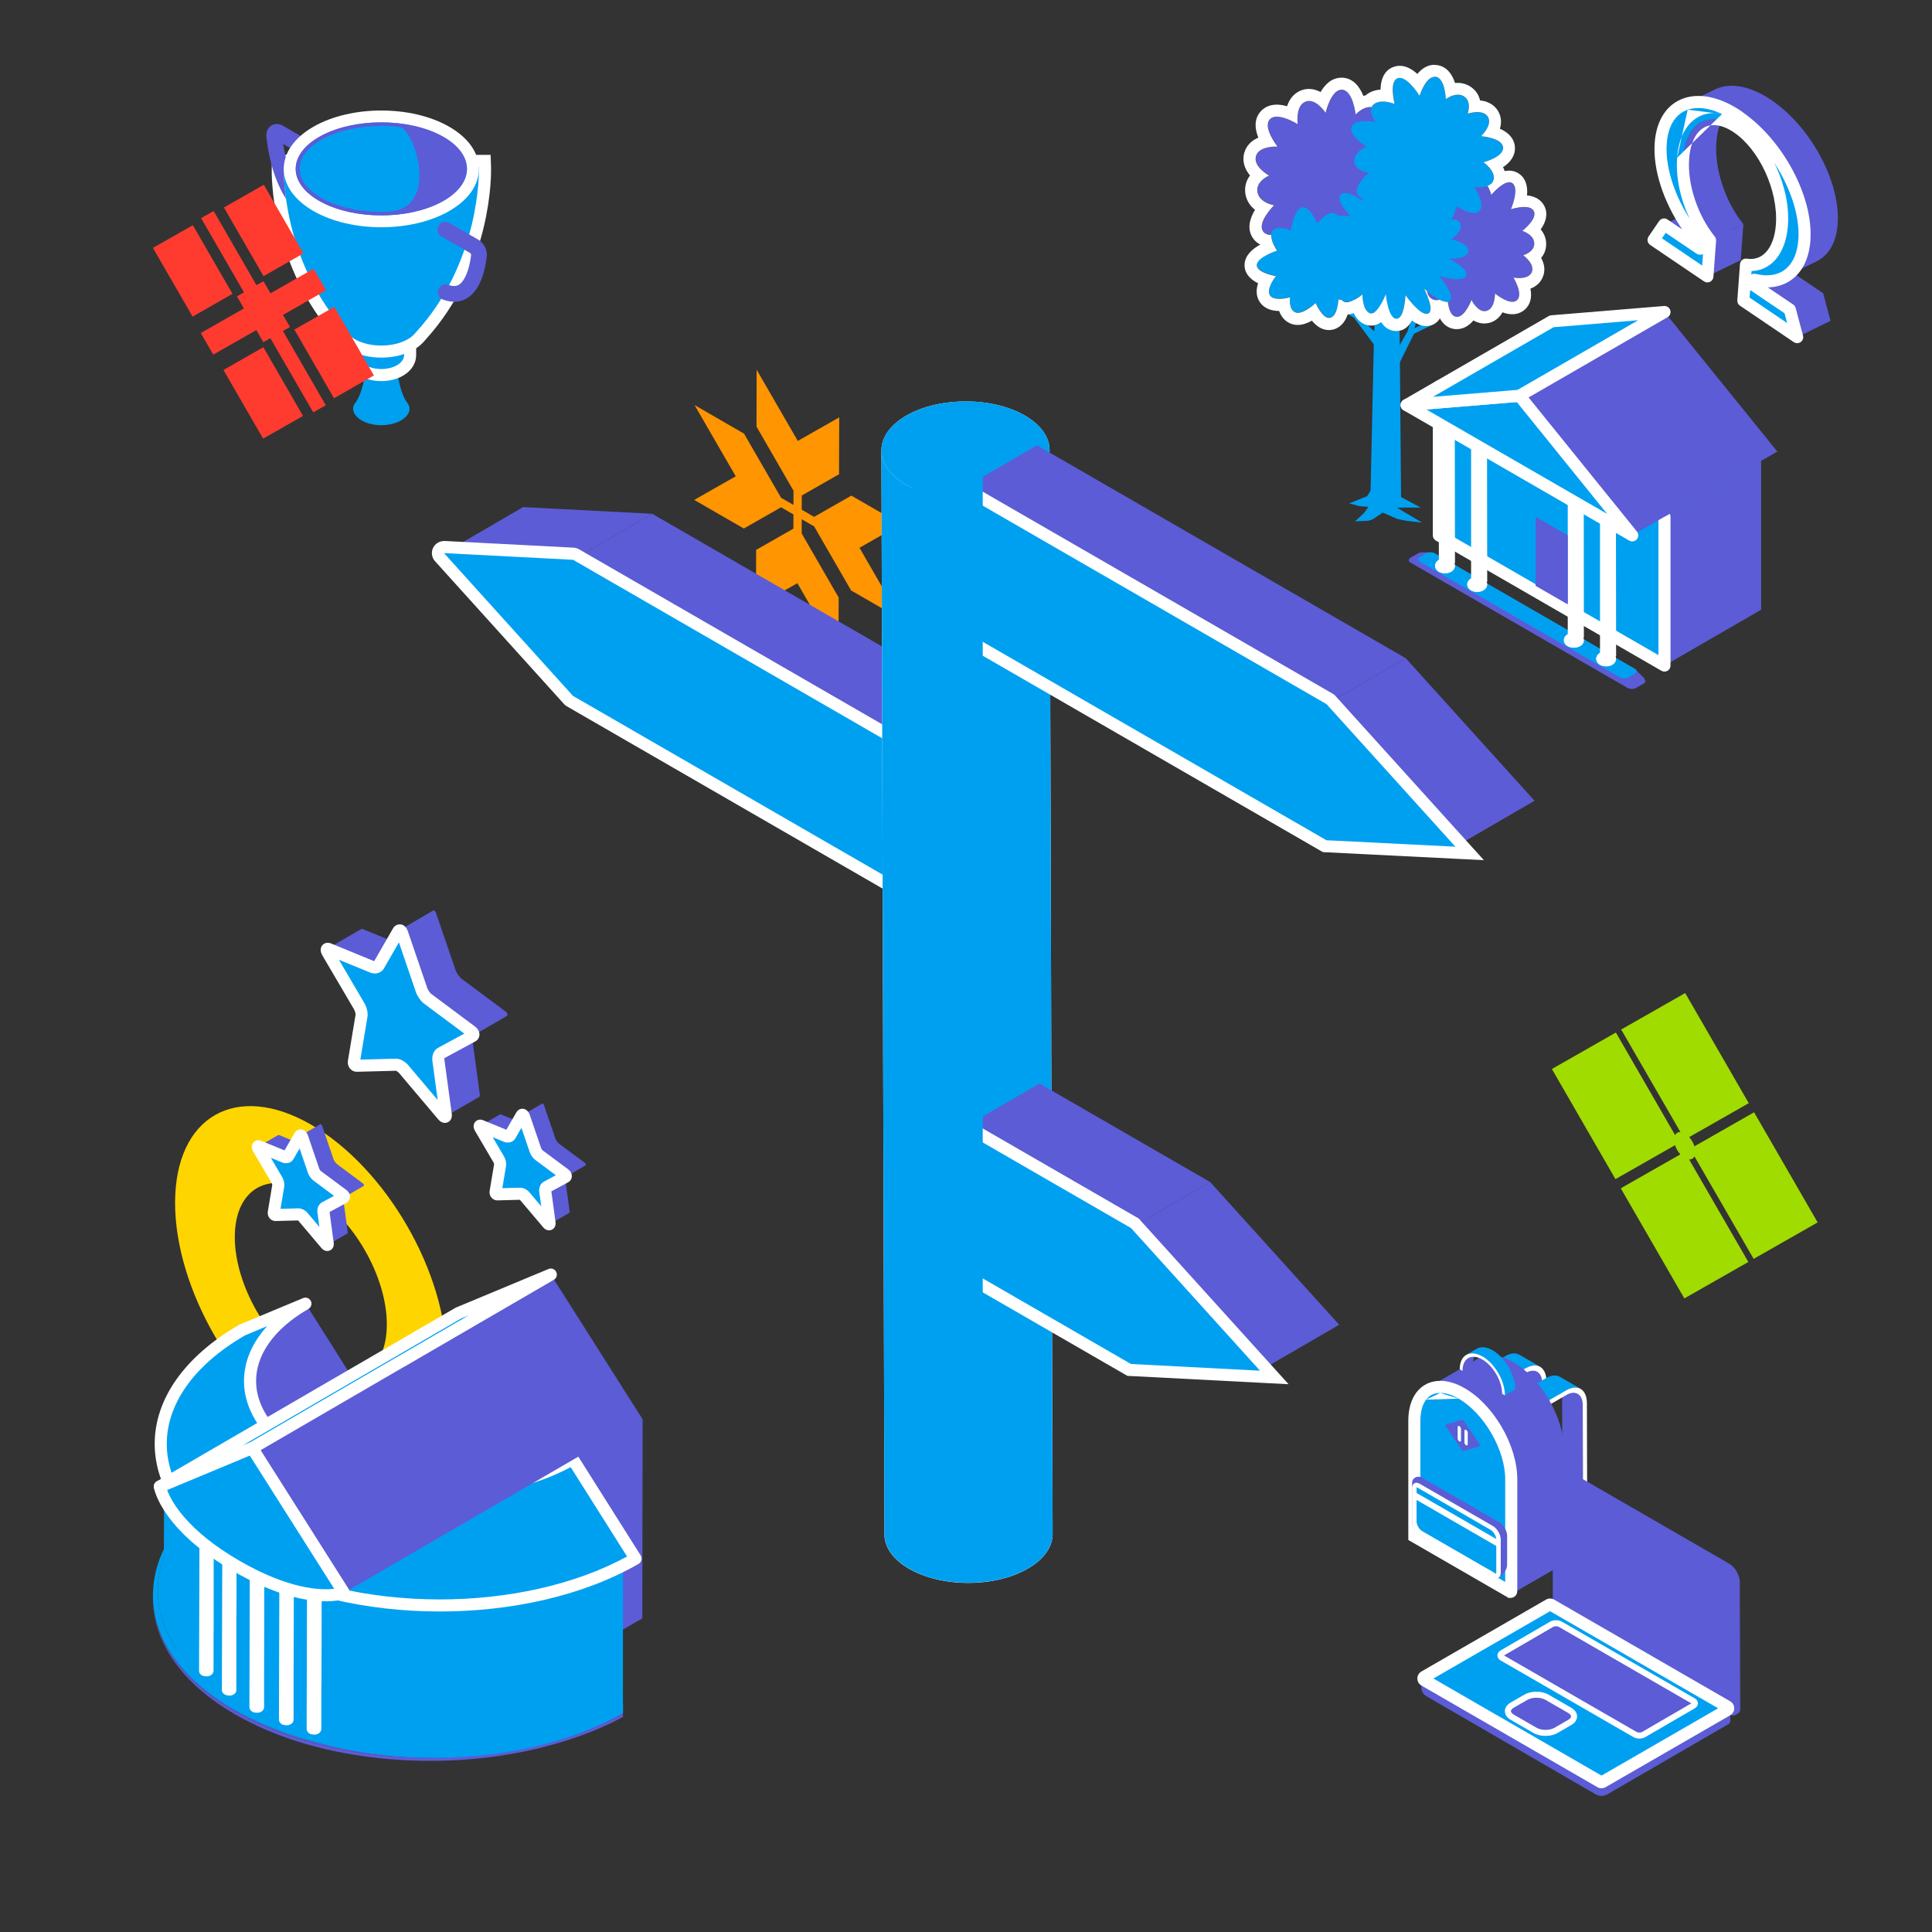 <svg width="320" height="320" viewBox="0 0 320 320" fill="none" xmlns="http://www.w3.org/2000/svg">
<rect x="0" y="0" width="320" height="320" fill="#333333" stroke="none"/>
<g clip-path="url(#clip0_983_4604)">
<path d="M58.75 66.862C58.75 66.862 60.76 64.853 60.76 57.453H63.16H65.56C65.56 64.853 67.57 66.862 67.57 66.862C68.18 67.802 67.7 68.903 66.39 69.653C64.61 70.683 61.71 70.683 59.93 69.653C58.62 68.903 58.14 67.802 58.75 66.862Z" fill="#00A0F0"/>
<path d="M63.16 62.133C62.02 62.133 60.91 61.862 60.06 61.373C59 60.763 58.39 59.833 58.39 58.822V53.992H67.93V58.822C67.93 59.833 67.32 60.763 66.26 61.373C65.41 61.862 64.3 62.142 63.16 62.142V62.133Z" fill="#00A0F0"/>
<path d="M66.93 54.972V58.803C66.93 59.453 66.51 60.053 65.76 60.492C65.03 60.913 64.1 61.123 63.16 61.123C62.22 61.123 61.29 60.913 60.56 60.492C59.8 60.053 59.39 59.453 59.39 58.803V54.972H66.93ZM68.93 52.972H57.39V58.803C57.39 60.182 58.18 61.422 59.56 62.222C60.57 62.803 61.84 63.123 63.16 63.123C64.48 63.123 65.76 62.803 66.76 62.222C68.14 61.422 68.93 60.182 68.93 58.803V52.972Z" fill="white"/>
<path d="M63.16 58.233C61.33 58.233 59.59 57.812 58.27 57.053C57.6 56.663 57.06 56.212 56.66 55.693C45.72 43.742 45.98 28.582 46 27.942L46.04 26.652H80.29L80.33 27.933C80.35 28.582 80.61 43.742 69.62 55.733C69.27 56.203 68.72 56.663 68.05 57.053C66.73 57.812 64.99 58.233 63.16 58.233Z" fill="#00A0F0"/>
<path d="M79.32 27.652V27.962C79.33 28.113 79.68 43.273 68.88 55.053C68.55 55.483 68.1 55.862 67.55 56.182C66.34 56.883 64.75 57.233 63.16 57.233C61.57 57.233 59.98 56.883 58.77 56.182C58.22 55.862 57.77 55.483 57.46 55.083C46.65 43.273 46.99 28.113 47 27.962V27.652H79.32ZM81.26 25.652H45.07L45.01 27.593V27.902C44.98 28.562 44.68 44.032 55.93 56.373C56.4 56.962 57.02 57.483 57.77 57.913C59.24 58.763 61.16 59.233 63.16 59.233C65.16 59.233 67.08 58.763 68.55 57.913C69.3 57.483 69.92 56.953 70.41 56.343C81.64 44.042 81.35 28.562 81.33 27.902V27.582L81.26 25.642V25.652Z" fill="white"/>
<path d="M47 27.962V27.652H47.8C47.35 26.253 47.07 24.902 46.9 23.852L51.46 26.483L52.76 24.233L46.85 20.823C46.21 20.453 45.48 20.442 44.92 20.812C44.34 21.183 44.04 21.872 44.12 22.642C44.35 24.883 45.07 29.332 47.37 32.932C46.95 29.942 46.99 28.012 46.99 27.962H47Z" fill="#5C5CD6"/>
<path d="M74.37 21.503C68.18 17.933 58.15 17.933 51.96 21.503C45.77 25.073 45.77 30.863 51.96 34.432C58.15 38.002 68.18 38.002 74.36 34.432C80.55 30.863 80.55 25.073 74.36 21.503H74.37Z" fill="#00A0F0"/>
<path d="M63.16 36.932C58.95 36.932 55 35.992 52.05 34.282C49.11 32.583 47.5 30.343 47.5 27.962C47.5 25.582 49.12 23.343 52.05 21.642C55.01 19.933 58.95 18.992 63.16 18.992C67.37 18.992 71.32 19.933 74.27 21.642C77.21 23.343 78.82 25.582 78.82 27.962C78.82 30.343 77.2 32.583 74.27 34.282C71.31 35.992 67.37 36.932 63.16 36.932Z" fill="#00A0F0"/>
<path d="M63.16 19.774C67.153 19.774 70.893 20.666 73.684 22.274C76.368 23.825 77.851 25.85 77.851 27.973C77.851 30.095 76.368 32.12 73.684 33.67C70.893 35.279 67.153 36.171 63.16 36.171C59.168 36.171 55.427 35.279 52.636 33.67C49.952 32.12 48.469 30.095 48.469 27.973C48.469 25.85 49.952 23.825 52.636 22.274C55.427 20.666 59.168 19.774 63.16 19.774ZM63.16 18.805C59.168 18.805 55.185 19.677 52.152 21.431C49.148 23.166 47.501 25.482 47.501 27.973C47.501 30.463 49.158 32.779 52.152 34.514C55.185 36.268 59.178 37.14 63.16 37.14C67.143 37.14 71.136 36.268 74.169 34.514C77.173 32.779 78.82 30.463 78.82 27.973C78.82 25.482 77.163 23.166 74.169 21.431C71.136 19.677 67.143 18.805 63.16 18.805Z" fill="white"/>
<path fill-rule="evenodd" clip-rule="evenodd" d="M51.902 20.999C55.029 19.19 59.104 18.305 63.16 18.305C67.207 18.305 71.291 19.19 74.419 20.999L74.419 20.999C77.499 22.783 79.32 25.236 79.32 27.973C79.32 30.708 77.509 33.162 74.419 34.947C71.291 36.755 67.207 37.64 63.16 37.64C59.114 37.64 55.029 36.755 51.902 34.946L51.901 34.946C48.822 33.162 47.001 30.709 47.001 27.973C47.001 25.237 48.811 22.783 51.902 20.999ZM63.16 20.274C59.235 20.274 55.585 21.152 52.886 22.708C50.278 24.214 48.969 26.104 48.969 27.973C48.969 29.841 50.278 31.731 52.886 33.237C55.586 34.793 59.235 35.671 63.16 35.671C67.085 35.671 70.735 34.793 73.434 33.237C76.042 31.731 77.351 29.841 77.351 27.973C77.351 26.104 76.042 24.214 73.434 22.707C70.735 21.152 67.085 20.274 63.16 20.274Z" fill="white"/>
<path d="M53.46 22.622C58.31 19.983 65.87 19.742 71.24 21.872C66.19 20.633 60.05 21.142 55.9 23.402C50.54 26.323 50.54 31.052 55.9 33.983C56.42 34.263 56.97 34.513 57.54 34.733C56.06 34.373 54.68 33.873 53.46 33.203C48.1 30.282 48.1 25.552 53.46 22.622Z" fill="#00A0F0"/>
<path d="M53.203 33.474C50.479 32.017 48.986 30.064 48.986 27.973C48.986 25.881 50.489 23.928 53.203 22.471C58.691 19.536 67.629 19.536 73.117 22.471C75.841 23.928 77.334 25.881 77.334 27.973C77.334 30.064 75.831 32.017 73.117 33.474C70.373 34.941 66.761 35.675 63.16 35.675C59.558 35.675 55.947 34.941 53.203 33.474ZM53.526 22.986C51.014 24.334 49.632 26.099 49.632 27.963C49.632 29.826 51.014 31.601 53.526 32.939C56.492 34.525 60.497 35.259 64.381 35.041C72.976 34.565 68.608 21.321 66.186 21.033C65.188 20.914 64.179 20.855 63.16 20.855C59.669 20.855 56.189 21.569 53.526 22.986Z" fill="#5C5CD6"/>
<path d="M75.2 49.992C75.85 49.992 76.47 49.852 77.05 49.562C79.47 48.352 80.33 45.023 80.63 42.432C80.75 41.403 80.13 40.222 79.2 39.682L74.41 36.922C73.79 36.562 73 36.773 72.64 37.392C72.28 38.013 72.49 38.812 73.11 39.163L77.9 41.922C77.9 41.922 78.03 42.102 78.04 42.182C77.74 44.763 76.91 46.712 75.89 47.222C75.45 47.443 74.89 47.422 74.21 47.172C73.64 46.962 73 47.222 72.69 47.742C72.28 48.443 72.6 49.352 73.37 49.623C74.01 49.852 74.62 49.972 75.2 49.972V49.992Z" fill="#5C5CD6"/>
</g>
<path d="M275.62 37.19L281.14 34.48L287.09 38.5L281.57 41.21L275.62 37.19Z" fill="#5C5CD6"/>
<path d="M283.24 39.81L288.76 37.11L288.32 43.08L282.79 45.78L283.24 39.81Z" fill="#5C5CD6"/>
<path d="M303.19 53.14L297.67 55.85L296.45 51.27L290.5 47.25L290.57 46.34L296.09 43.64L296.02 44.54L301.97 48.57L303.19 53.14Z" fill="#5C5CD6"/>
<path d="M297.41 40.76L291.89 43.46C291.09 43.85 290.17 43.99 289.19 43.84L294.71 41.14C295.69 41.29 296.61 41.16 297.41 40.76Z" fill="#5C5CD6"/>
<path d="M281.94 20.17L287.46 17.47C285.72 18.32 284.52 20.41 284.29 23.52C283.95 28.11 285.82 33.48 288.75 37.12L283.23 39.82C280.3 36.19 278.43 30.81 278.77 26.22C279 23.11 280.2 21.02 281.94 20.17Z" fill="#5C5CD6"/>
<path d="M304.38 37.1C304.15 40.22 302.84 42.34 300.87 43.3L295.34 46.01C297.31 45.05 298.62 42.93 298.85 39.81C299.36 32.92 294.45 23.73 287.88 19.28C284.29 16.85 280.94 16.34 278.56 17.5L284.08 14.8C286.46 13.64 289.81 14.14 293.4 16.58C299.97 21.03 304.89 30.21 304.37 37.1H304.38Z" fill="#5C5CD6"/>
<path d="M287.88 19.28C294.45 23.73 299.37 32.92 298.86 39.8C298.47 45.04 295.06 47.44 290.57 46.34L290.5 47.25L296.45 51.27L297.67 55.84L288.75 49.8L289.19 43.83C292.35 44.32 294.8 41.86 295.14 37.28C295.58 31.31 292.27 24.16 287.75 21.1C283.23 18.04 279.22 20.24 278.78 26.21C278.44 30.8 280.31 36.17 283.24 39.81L282.8 45.78L273.88 39.74L275.63 37.18L281.58 41.2L281.65 40.29C277.43 35.49 274.68 28.93 275.07 23.69C275.58 16.8 281.32 14.82 287.89 19.26L287.88 19.28Z" fill="#00A0F0"/>
<path fill-rule="evenodd" clip-rule="evenodd" d="M279.534 18.172C277.698 18.805 276.302 20.591 276.067 23.764L276.067 23.764C275.785 27.549 277.274 32.178 279.862 36.242C278.358 33.057 277.539 29.427 277.783 26.137M282.07 42.071C282.052 42.082 282.034 42.091 282.015 42.1C281.694 42.255 281.315 42.228 281.02 42.029L275.894 38.565L275.272 39.475L281.93 43.983L282.07 42.071ZM279.534 18.172C281.003 17.664 282.969 17.814 285.233 18.883ZM293.849 26.924C293.975 27.174 294.097 27.427 294.214 27.682C295.607 30.72 296.372 34.169 296.137 37.353L296.137 37.354C295.956 39.793 295.205 41.796 293.954 43.138C292.921 44.246 291.591 44.853 290.114 44.89L290.072 45.473C290.293 45.346 290.557 45.307 290.808 45.369C292.832 45.865 294.477 45.545 295.645 44.653C296.819 43.756 297.682 42.148 297.863 39.726C298.099 36.532 297.073 32.706 295.143 29.101C294.746 28.359 294.313 27.631 293.849 26.924ZM289.883 48.037L289.79 49.296L296.013 53.51L295.58 51.889L289.94 48.079C289.92 48.065 289.901 48.051 289.883 48.037ZM285.233 18.883C283.815 18.565 282.447 18.72 281.244 19.397C279.216 20.539 278.016 22.972 277.783 26.136M278.881 16.281C281.614 15.337 285.026 16.118 288.45 18.431C288.511 18.473 288.567 18.52 288.616 18.572C291.984 20.904 294.892 24.392 296.907 28.157C298.952 31.979 300.13 36.187 299.857 39.874L299.857 39.874C299.647 42.692 298.61 44.904 296.86 46.242C295.707 47.123 294.319 47.568 292.804 47.6L297.01 50.441C297.21 50.576 297.354 50.779 297.416 51.012L298.636 55.582C298.744 55.985 298.59 56.413 298.249 56.655C297.909 56.897 297.455 56.902 297.109 56.668L288.189 50.628C287.893 50.427 287.726 50.084 287.753 49.727L288.193 43.757C288.213 43.478 288.349 43.221 288.568 43.047C288.786 42.873 289.067 42.799 289.343 42.842C290.599 43.037 291.669 42.656 292.491 41.774C293.34 40.864 293.984 39.347 294.143 37.206C294.348 34.421 293.677 31.31 292.396 28.516C291.112 25.717 289.259 23.329 287.189 21.928C285.123 20.529 283.408 20.474 282.226 21.14C281.008 21.826 279.984 23.477 279.777 26.284L279.777 26.284C279.458 30.593 281.229 35.717 284.019 39.183C284.178 39.38 284.256 39.631 284.237 39.883L283.797 45.853C283.771 46.209 283.557 46.524 283.236 46.68C282.915 46.836 282.535 46.808 282.239 46.608L273.319 40.568C273.099 40.419 272.947 40.188 272.898 39.927C272.848 39.666 272.904 39.395 273.054 39.176L274.804 36.616C275.115 36.161 275.734 36.043 276.19 36.351L278.62 37.993C275.588 33.502 273.735 28.155 274.073 23.616M278.881 16.281C276.077 17.25 274.348 19.899 274.073 23.616Z" fill="white"/>
<path d="M230.76 59.04L233.14 54.87L235.54 47.04L236.13 46.94L234.3 54.36L236.8 53.12L241.25 46.15L241.78 45.94L237.31 53.77L234.2 55.28L231.46 60.82L230.76 59.04Z" fill="#00A0F0"/>
<path d="M227.58 57.08L224.25 52.61L220.13 50.3L217.29 43.96L217.52 44.32L220.54 49.66L224.11 51.78L223.06 45.02L223.44 45.25L224.75 52.16L229.02 56.22L228.76 58.68L227.58 57.08Z" fill="#00A0F0"/>
<path d="M228.01 80.31L227.41 80.66L226.43 82.19L223.47 83.38L225.16 83.83L228.01 84.07V80.31Z" fill="#00A0F0"/>
<path d="M232.86 84.97L235.54 86.56L232.86 86.25L231.46 85.96L229.02 84.9L227.39 86L226.64 86.25L224.43 86.35L225.87 85.03L226.96 83.56L227.54 57.39L227.76 51.01L228.07 35.34L231.9 34.81L231.76 51.08L231.85 57.64L232.06 82.33L235.31 84.07H231.37L232.86 84.97Z" fill="#00A0F0"/>
<path d="M233.59 21.16C234.64 22.66 231.78 25.49 231.78 25.49C231.78 25.49 234.37 25.73 234.67 27.54C234.97 29.35 232.6 30.42 232.6 30.42C232.6 30.42 236.23 32.17 235.71 33.93C235.19 35.69 231.2 35.21 231.2 35.21C231.2 35.21 232.77 37.32 231.55 38.68C230.32 40.04 227.86 38.92 227.86 38.92C227.86 38.92 228.75 42.85 227.06 43.54C225.37 44.23 223.25 40.81 223.25 40.81C223.25 40.81 222.99 43.49 221.16 43.38C219.33 43.27 218.27 40.51 218.27 40.51C218.27 40.51 215.86 44.29 214.26 43.39C212.66 42.5 213.91 38.08 213.91 38.08C213.91 38.08 210.28 39.82 209.23 38.32C208.18 36.82 211.04 33.99 211.04 33.99C211.04 33.99 208.59 33.6 208.29 31.79C207.99 29.98 210.22 29.07 210.22 29.07C210.22 29.07 207.53 27.6 208.05 25.84C208.56 24.08 211.62 24.28 211.62 24.28C211.62 24.28 209.11 21.13 210.34 19.77C211.57 18.41 214.96 20.58 214.96 20.58C214.96 20.58 214.54 17.54 216.24 16.85C217.94 16.16 219.58 18.69 219.58 18.69C219.58 18.69 220.48 14.77 222.31 14.88C224.14 14.99 224.56 18.99 224.56 18.99C224.56 18.99 226.24 17.09 227.84 17.98C229.44 18.87 228.92 21.42 228.92 21.42C228.92 21.42 232.55 19.68 233.6 21.18L233.59 21.16Z" fill="#5C5CD6"/>
<path d="M232.72 46.25C232.03 44.94 234.62 42.96 234.62 42.96C234.62 42.96 232.57 42.5 232.51 41.02C232.45 39.54 234.47 38.92 234.47 38.92C234.47 38.92 231.74 37.14 232.33 35.79C232.92 34.43 236.08 35.22 236.08 35.22C236.08 35.22 235.03 33.37 236.15 32.4C237.27 31.43 239.13 32.59 239.13 32.59C239.13 32.59 238.81 29.35 240.25 28.96C241.68 28.58 243.03 31.54 243.03 31.54C243.03 31.54 243.51 29.41 244.97 29.69C246.43 29.96 247 32.29 247 32.29C247 32.29 249.32 29.5 250.51 30.38C251.7 31.26 250.25 34.68 250.25 34.68C250.25 34.68 253.34 33.65 254.03 34.96C254.72 36.27 252.13 38.25 252.13 38.25C252.13 38.25 254.06 38.82 254.11 40.3C254.17 41.78 252.28 42.29 252.28 42.29C252.28 42.29 254.29 43.74 253.7 45.1C253.11 46.46 250.67 45.99 250.67 45.99C250.67 45.99 252.36 48.77 251.24 49.74C250.12 50.71 247.61 48.62 247.61 48.62C247.61 48.62 247.64 51.1 246.21 51.49C244.78 51.87 243.71 49.67 243.71 49.67C243.71 49.67 242.59 52.73 241.13 52.45C239.67 52.17 239.74 48.92 239.74 48.92C239.74 48.92 238.2 50.27 237 49.4C235.81 48.52 236.49 46.53 236.49 46.53C236.49 46.53 233.4 47.56 232.7 46.25H232.72Z" fill="#5C5CD6"/>
<path d="M234.28 38.44C232.7 38.23 232.59 34.72 232.59 34.72C232.59 34.72 230.9 36.23 229.57 35.35C228.24 34.47 228.96 32.32 228.96 32.32C228.96 32.32 225.69 33.6 224.88 32.23C224.07 30.86 226.74 28.59 226.74 28.59C226.74 28.59 224.46 28.35 224.32 26.76C224.18 25.17 226.35 24.27 226.35 24.27C226.35 24.27 223.32 22.51 223.88 21.02C224.44 19.53 227.88 20.2 227.88 20.2C227.88 20.2 226.32 18.44 227.48 17.34C228.63 16.24 231.02 17.2 231.02 17.2C231.02 17.2 230.03 13.43 231.55 12.94C233.07 12.45 235.15 15.86 235.15 15.86C235.15 15.86 236.19 12.51 237.77 12.73C239.35 12.94 239.46 16.45 239.46 16.45C239.46 16.45 241.16 15.12 242.49 16C243.82 16.88 243.08 18.85 243.08 18.85C243.08 18.85 245.61 18 246.43 19.37C247.25 20.74 245.31 22.58 245.31 22.58C245.31 22.58 248.81 22.85 248.95 24.43C249.09 26.02 245.7 26.9 245.7 26.9C245.7 26.9 247.89 28.43 247.33 29.92C246.77 31.41 244.18 30.96 244.18 30.96C244.18 30.96 246.15 33.86 245 34.96C243.85 36.06 241.04 33.96 241.04 33.96C241.04 33.96 241.26 36.16 239.74 36.65C238.22 37.14 236.91 35.3 236.91 35.3C236.91 35.3 235.87 38.65 234.29 38.43L234.28 38.44Z" fill="#00A0F0"/>
<path d="M220.36 52.6C219.11 52.95 217.91 50.16 217.91 50.16C217.91 50.16 215.8 52.16 214.58 51.71C213.36 51.26 213.67 49.21 213.67 49.21C213.67 49.21 211.07 49.97 210.35 48.88C209.63 47.8 211.33 45.69 211.33 45.69C211.33 45.69 208.11 45.15 208.16 43.85C208.21 42.55 211.51 41.47 211.51 41.47C211.51 41.47 209.99 39.23 210.8 38.21C211.61 37.19 213.78 38.18 213.78 38.18C213.78 38.18 214.36 34.69 215.61 34.34C216.86 33.99 218.19 37.02 218.19 37.02C218.19 37.02 219.85 34.88 221.07 35.33C222.29 35.78 222.15 38.49 222.15 38.49C222.15 38.49 224.75 37.73 225.47 38.82C226.19 39.9 224.49 42.01 224.49 42.01C224.49 42.01 227.04 42.92 226.98 44.23C226.93 45.53 224.31 46.23 224.31 46.23C224.31 46.23 225.32 48.1 224.52 49.12C223.71 50.14 221.69 49.54 221.69 49.54C221.69 49.54 221.61 52.24 220.35 52.6H220.36Z" fill="#00A0F0"/>
<path d="M222.34 49.78C221.37 48.83 223.56 46.06 223.56 46.06C223.56 46.06 220.37 46.64 219.81 45.4C219.25 44.16 222.88 42.17 222.88 42.17C222.88 42.17 219.8 42.06 219.73 40.7C219.66 39.34 222.71 38.91 222.71 38.91C222.71 38.91 219.32 37.91 219.75 36.62C220.17 35.33 223.73 35.81 223.73 35.81C223.73 35.81 221.18 33.32 222.04 32.27C222.9 31.22 225.79 33.29 225.79 33.29C225.79 33.29 224.52 30.48 225.7 29.82C226.88 29.15 228.63 31.69 228.63 31.69C228.63 31.69 228.14 29.78 229.49 29.59C230.84 29.4 231.86 31.22 231.86 31.22C231.86 31.22 232.81 28.29 234.13 28.59C235.45 28.89 235.03 31.95 235.03 31.95C235.03 31.95 236.37 30.34 237.49 31.1C238.61 31.86 237.73 33.77 237.73 33.77C237.73 33.77 240.41 32.24 241.18 33.36C241.95 34.48 239.59 36.45 239.59 36.45C239.59 36.45 241.6 35.86 241.92 37.18C242.24 38.5 240.35 39.62 240.35 39.62C240.35 39.62 243.36 40.3 243.18 41.64C243 42.99 239.92 42.85 239.92 42.85C239.92 42.85 243.48 44.53 242.82 45.72C242.17 46.91 238.35 45.71 238.35 45.71C238.35 45.71 241.17 48.98 240.13 49.85C239.09 50.72 235.85 47.8 235.85 47.8C235.85 47.8 237.76 51.49 236.48 51.93C235.2 52.37 232.77 48.85 232.77 48.85C232.77 48.85 232.61 52.84 231.25 52.78C229.89 52.73 229.51 48.72 229.51 48.72C229.51 48.72 228.09 52.37 226.84 51.83C225.59 51.29 225.64 48.73 225.64 48.73C225.64 48.73 223.29 50.72 222.32 49.77L222.34 49.78Z" fill="#00A0F0"/>
<path d="M237.63 12.71C237.63 12.71 237.73 12.71 237.78 12.71C239.36 12.92 239.47 16.43 239.47 16.43C239.47 16.43 240.43 15.68 241.47 15.68C241.81 15.68 242.17 15.76 242.5 15.98C243.83 16.86 243.09 18.83 243.09 18.83C243.09 18.83 243.86 18.57 244.69 18.57C245.36 18.57 246.07 18.74 246.44 19.35C247.26 20.72 245.32 22.56 245.32 22.56C245.32 22.56 248.82 22.83 248.96 24.41C249.1 26 245.71 26.88 245.71 26.88C245.71 26.88 247.9 28.41 247.34 29.9C247.17 30.36 246.8 30.63 246.38 30.79C246.82 31.5 247.01 32.27 247.01 32.27C247.01 32.27 248.74 30.19 249.98 30.19C250.18 30.19 250.36 30.24 250.52 30.36C251.71 31.24 250.26 34.66 250.26 34.66C250.26 34.66 251.41 34.28 252.47 34.28C253.14 34.28 253.77 34.44 254.04 34.95C254.73 36.26 252.14 38.24 252.14 38.24C252.14 38.24 254.07 38.81 254.12 40.29C254.18 41.77 252.29 42.28 252.29 42.28C252.29 42.28 254.3 43.73 253.71 45.09C253.36 45.89 252.36 46.06 251.61 46.06C251.09 46.06 250.68 45.98 250.68 45.98C250.68 45.98 252.37 48.76 251.25 49.73C251.04 49.91 250.78 49.99 250.49 49.99C249.27 49.99 247.62 48.62 247.62 48.62C247.62 48.62 247.65 51.1 246.22 51.49C246.11 51.52 245.99 51.54 245.88 51.54C244.62 51.54 243.72 49.68 243.72 49.68C243.72 49.68 242.69 52.48 241.33 52.48C241.27 52.48 241.21 52.48 241.14 52.46C240.23 52.29 239.92 50.96 239.81 49.99C239.75 50 239.69 50.01 239.63 50.01C239.29 50.01 238.87 49.86 238.43 49.64C238.27 49.68 238.1 49.71 237.93 49.71C237.62 49.71 237.31 49.63 237.02 49.41C236.6 49.1 236.42 48.66 236.35 48.22C236.05 47.98 235.87 47.81 235.87 47.81C235.87 47.81 237.78 51.5 236.5 51.94C236.42 51.97 236.35 51.98 236.26 51.98C234.94 51.98 232.79 48.87 232.79 48.87C232.79 48.87 232.63 52.8 231.3 52.8C231.3 52.8 231.28 52.8 231.27 52.8C229.91 52.75 229.53 48.74 229.53 48.74C229.53 48.74 228.3 51.91 227.12 51.91C227.03 51.91 226.95 51.89 226.86 51.86C225.62 51.32 225.66 48.76 225.66 48.76C225.66 48.76 224.13 50.06 223.03 50.06C222.77 50.06 222.53 49.99 222.34 49.8C222.31 49.77 222.29 49.73 222.26 49.69C221.92 49.64 221.69 49.57 221.69 49.57C221.69 49.57 221.61 52.27 220.35 52.63C220.28 52.65 220.2 52.66 220.13 52.66C218.96 52.66 217.91 50.19 217.91 50.19C217.91 50.19 216.21 51.81 214.98 51.81C214.84 51.81 214.71 51.79 214.58 51.74C213.36 51.29 213.67 49.24 213.67 49.24C213.67 49.24 212.79 49.5 211.91 49.5C211.28 49.5 210.65 49.37 210.35 48.92C209.63 47.84 211.33 45.73 211.33 45.73C211.33 45.73 208.11 45.19 208.16 43.89C208.21 42.59 211.51 41.51 211.51 41.51C211.51 41.51 210.5 40.03 210.56 38.93C210 38.91 209.51 38.75 209.21 38.33C208.16 36.83 211.02 34 211.02 34C211.02 34 208.57 33.61 208.27 31.8C207.97 29.99 210.2 29.08 210.2 29.08C210.2 29.08 207.51 27.61 208.03 25.85C208.45 24.41 210.58 24.28 211.33 24.28C211.5 24.28 211.6 24.28 211.6 24.28C211.6 24.28 209.09 21.13 210.32 19.77C210.61 19.44 211.03 19.32 211.49 19.32C212.97 19.32 214.94 20.57 214.94 20.57C214.94 20.57 214.52 17.53 216.22 16.84C216.42 16.76 216.63 16.72 216.83 16.72C218.29 16.72 219.56 18.68 219.56 18.68C219.56 18.68 220.44 14.86 222.21 14.86C222.23 14.86 222.26 14.86 222.29 14.86C224.12 14.97 224.54 18.97 224.54 18.97C224.54 18.97 225.64 17.73 226.91 17.73C227 17.73 227.08 17.73 227.17 17.75C227.24 17.61 227.33 17.47 227.46 17.35C227.88 16.95 228.47 16.82 229.04 16.82C230.04 16.82 231 17.21 231 17.21C231 17.21 230.01 13.44 231.53 12.95C231.63 12.92 231.74 12.9 231.84 12.9C233.31 12.9 235.13 15.87 235.13 15.87C235.13 15.87 236.1 12.73 237.6 12.73M237.6 10.73C236.38 10.73 235.45 11.41 234.76 12.25C233.93 11.49 232.93 10.9 231.84 10.9C231.52 10.9 231.21 10.95 230.91 11.05C229.46 11.52 228.69 12.88 228.66 14.84C227.46 14.92 226.67 15.38 226.18 15.8C226.05 15.82 225.93 15.85 225.81 15.88C225.23 14.43 224.2 12.98 222.39 12.87C222.32 12.87 222.26 12.87 222.19 12.87C220.56 12.87 219.46 13.99 218.73 15.24C218.16 14.94 217.51 14.73 216.8 14.73C216.33 14.73 215.87 14.82 215.44 15C214.25 15.49 213.54 16.47 213.18 17.6C212.63 17.44 212.05 17.33 211.48 17.33C210.11 17.33 209.28 17.93 208.82 18.44C207.65 19.74 207.86 21.4 208.42 22.8C207.24 23.3 206.43 24.15 206.1 25.29C205.68 26.72 206.18 28.02 207.04 29.06C206.45 29.86 206.08 30.88 206.28 32.13C206.47 33.29 207.11 34.15 207.87 34.75C207.04 36.13 206.45 37.92 207.55 39.48C207.8 39.83 208.17 40.22 208.74 40.51C207.42 41.23 206.2 42.3 206.14 43.81C206.09 45.11 206.89 46.19 208.38 46.92C208.06 47.9 207.99 49.02 208.66 50.03C209.11 50.7 210.03 51.5 211.87 51.51C212.2 52.45 212.84 53.25 213.86 53.63C214.2 53.76 214.57 53.82 214.95 53.82C215.77 53.82 216.59 53.51 217.29 53.11C217.98 53.95 218.91 54.67 220.1 54.67C220.36 54.67 220.61 54.63 220.86 54.57C222.16 54.21 222.86 53.14 223.23 52.07C223.57 52.05 223.91 51.97 224.23 51.87C224.58 52.63 225.14 53.33 226.02 53.71C226.36 53.86 226.71 53.93 227.08 53.93C227.71 53.93 228.27 53.71 228.77 53.36C229.31 54.19 230.07 54.78 231.14 54.83C231.17 54.83 231.22 54.83 231.25 54.83C232.38 54.83 233.26 54.23 233.86 53.08C234.61 53.64 235.41 54.01 236.22 54.01C236.52 54.01 236.82 53.96 237.1 53.86C237.7 53.66 238.18 53.26 238.49 52.73C239.15 53.96 240.1 54.35 240.73 54.47C240.91 54.5 241.1 54.52 241.29 54.52C242.45 54.52 243.37 53.87 244.05 53.07C244.56 53.37 245.16 53.58 245.84 53.58C246.13 53.58 246.42 53.54 246.7 53.47C247.7 53.2 248.4 52.54 248.86 51.73C249.37 51.92 249.91 52.05 250.46 52.05C251.25 52.05 251.96 51.79 252.52 51.31C253.55 50.42 253.75 49.14 253.49 47.81C254.7 47.36 255.26 46.52 255.51 45.95C256.01 44.81 255.8 43.69 255.26 42.72C255.78 42.1 256.13 41.29 256.09 40.27C256.05 39.34 255.69 38.59 255.19 38C256.06 36.78 256.46 35.39 255.77 34.08C255.46 33.49 254.68 32.52 252.92 32.37C253.05 31.04 252.82 29.67 251.67 28.82C251.17 28.45 250.57 28.26 249.94 28.26C249.7 28.26 249.46 28.29 249.22 28.34C249.15 28.12 249.06 27.9 248.95 27.69C250.18 26.88 251.04 25.74 250.91 24.29C250.78 22.86 249.76 21.9 248.43 21.32C248.72 20.37 248.69 19.34 248.12 18.38C247.76 17.78 246.91 16.8 245.15 16.64C244.95 15.79 244.49 14.97 243.57 14.36C242.94 13.95 242.21 13.73 241.44 13.73C241.29 13.73 241.14 13.73 241 13.75C240.51 12.22 239.57 10.99 238.02 10.78C237.88 10.76 237.74 10.75 237.61 10.75L237.6 10.73Z" fill="white"/>
<path d="M291.7 76.34V100.99L275.69 110.24V85.58L291.7 76.34Z" fill="#5C5CD6"/>
<path d="M272.41 112.42C272.41 112.42 272.34 112.33 272.28 112.29C272.25 112.24 272.21 112.2 272.15 112.16C272.12 112.11 272.08 112.07 272.02 112.03C271.99 111.98 271.95 111.94 271.89 111.9C271.86 111.85 271.82 111.81 271.76 111.77C271.73 111.72 271.69 111.68 271.63 111.64C271.6 111.59 271.56 111.55 271.5 111.51C271.47 111.46 271.43 111.42 271.37 111.38C271.34 111.33 271.3 111.29 271.24 111.25C271.21 111.2 271.17 111.16 271.11 111.12C271.06 111.05 270.99 110.98 270.88 110.92L237.52 91.66C237.32 91.54 237.06 91.49 236.79 91.49C236.75 91.49 236.72 91.49 236.68 91.49C236.64 91.49 236.61 91.49 236.57 91.49C236.53 91.49 236.5 91.49 236.46 91.49C236.42 91.49 236.39 91.49 236.35 91.49C236.31 91.49 236.28 91.49 236.24 91.49C236.2 91.49 236.17 91.49 236.13 91.49C236.09 91.49 236.06 91.49 236.02 91.49C235.98 91.49 235.95 91.49 235.91 91.49C235.87 91.49 235.84 91.49 235.8 91.49C235.76 91.49 235.73 91.49 235.69 91.49C235.4 91.47 235.1 91.53 234.88 91.65L233.63 92.37C233.24 92.6 233.24 92.97 233.63 93.19L269.57 113.94C269.96 114.17 270.6 114.17 270.99 113.94L272.24 113.22C272.59 113.02 272.62 112.7 272.34 112.47L272.41 112.42Z" fill="#5C5CD6"/>
<path d="M268.33 112.19C268.72 112.42 269.36 112.42 269.75 112.19L270.79 111.59C271.18 111.36 271.18 110.99 270.79 110.77L237.67 91.65C237.28 91.42 236.64 91.42 236.25 91.65L235.21 92.25C234.82 92.48 234.82 92.85 235.21 93.07L268.33 112.19Z" fill="#00A0F0"/>
<path d="M238.32 64.01L275.69 85.58V110.24L238.32 88.67V64.01Z" fill="#00A0F0"/>
<path fill-rule="evenodd" clip-rule="evenodd" d="M237.82 63.144C238.13 62.965 238.511 62.965 238.82 63.144L276.19 84.714C276.5 84.892 276.69 85.223 276.69 85.58V110.24C276.69 110.597 276.5 110.927 276.19 111.106C275.881 111.285 275.5 111.285 275.19 111.106L237.82 89.536C237.511 89.358 237.32 89.027 237.32 88.67V64.01C237.32 63.653 237.511 63.323 237.82 63.144ZM239.32 65.742V88.093L274.69 108.508V86.157L239.32 65.742Z" fill="white"/>
<path d="M240.99 93.29L240.96 71.7L238.32 70.17V93.29H240.99Z" fill="white"/>
<path d="M240.33 94.71C240.22 94.77 240.07 94.76 239.91 94.66C240.06 94.58 240.14 94.46 240.16 94.35C240.17 94.22 240.1 94.09 239.93 93.99C239.61 93.8 239.1 93.8 238.77 93.98C238.59 94.08 238.51 94.22 238.52 94.35C238.53 94.46 238.61 94.57 238.75 94.65C239.07 94.84 239.58 94.84 239.91 94.66C240.08 94.76 240.23 94.77 240.33 94.71C239.87 94.97 239.09 95.08 238.4 94.74C237.96 94.53 237.57 94.03 237.74 93.44C238.07 92.29 240.25 92.14 240.85 93.24C241.09 93.68 241.03 94.31 240.33 94.71Z" fill="white"/>
<path d="M239.48 94.02C239.36 93.97 239.19 94.02 239.19 94.02C239.23 94 239.34 93.9 239.34 93.71C239.34 94.03 238.97 94.32 238.52 94.33C238.51 94.2 238.59 94.06 238.77 93.96C239.09 93.78 239.61 93.78 239.93 93.97C240.1 94.07 240.17 94.2 240.16 94.33C239.71 94.31 239.34 94.03 239.34 93.7C239.34 93.87 239.44 93.98 239.48 94.01V94.02Z" fill="white"/>
<path d="M239.34 93.72C239.34 93.93 239.47 94.02 239.49 94.03C239.37 93.98 239.2 94.03 239.2 94.03C239.26 94 239.35 93.88 239.35 93.72H239.34Z" fill="white"/>
<path d="M240.15 94.35C240.14 94.46 240.05 94.57 239.9 94.66C239.59 94.47 239.33 94.05 239.33 93.72C239.33 94.04 239.7 94.33 240.15 94.35Z" fill="white"/>
<path d="M239.34 93.72C239.34 94.04 239.6 94.47 239.91 94.66C239.59 94.84 239.07 94.84 238.75 94.65C238.61 94.57 238.53 94.46 238.52 94.35C238.97 94.33 239.34 94.05 239.34 93.73V93.72Z" fill="white"/>
<path d="M240.16 93.16C239.71 93.14 239.34 93.39 239.34 93.72C239.34 93.39 238.97 93.14 238.52 93.15C238.51 93.02 238.59 92.88 238.77 92.78C239.09 92.6 239.61 92.6 239.93 92.79C240.1 92.89 240.17 93.02 240.16 93.15V93.16Z" fill="white"/>
<path d="M239.34 93.72C239.34 93.57 239.4 93.46 239.49 93.41C239.47 93.42 239.35 93.5 239.34 93.72Z" fill="white"/>
<path d="M239.19 93.41C239.31 93.46 239.48 93.41 239.48 93.41C239.39 93.46 239.33 93.57 239.33 93.72C239.33 93.55 239.24 93.44 239.19 93.41Z" fill="white"/>
<path d="M239.48 93.41C239.48 93.41 239.34 93.51 239.33 93.72C239.33 93.39 239.7 93.14 240.15 93.16C240.14 93.27 240.05 93.38 239.9 93.47C239.73 93.37 239.58 93.35 239.47 93.41H239.48Z" fill="white"/>
<path d="M239.34 93.72C239.33 93.52 239.25 93.44 239.2 93.41C239.32 93.46 239.49 93.41 239.49 93.41C239.6 93.35 239.75 93.37 239.92 93.47C239.6 93.65 239.08 93.65 238.76 93.46C238.62 93.38 238.54 93.27 238.53 93.16C238.98 93.14 239.35 93.4 239.35 93.73L239.34 93.72Z" fill="white"/>
<path d="M240.97 93.72C240.96 94.23 240.61 94.54 240.33 94.71C240.42 94.66 240.48 94.55 240.48 94.4C240.48 94.07 240.22 93.65 239.91 93.46C240.06 93.38 240.14 93.26 240.16 93.15C240.17 93.02 240.1 92.89 239.93 92.79C239.61 92.6 239.1 92.6 238.77 92.78C238.59 92.88 238.51 93.02 238.52 93.15C238.53 93.26 238.61 93.37 238.75 93.45C239.07 93.64 239.58 93.64 239.91 93.46C240.22 93.65 240.48 94.07 240.48 94.4C240.48 94.55 240.42 94.66 240.33 94.71C239.62 95.08 238.87 94.97 238.41 94.75C237.86 94.48 237.58 93.94 237.73 93.44C237.93 92.8 238.61 92.53 239.14 92.49C240.07 92.43 240.63 92.85 240.84 93.23C240.95 93.44 240.97 93.63 240.97 93.72Z" fill="white"/>
<path d="M246.33 96.37L246.3 74.78L243.66 73.26V96.37H246.33Z" fill="white"/>
<path d="M245.67 97.79C245.56 97.85 245.41 97.83 245.24 97.73C245.39 97.65 245.47 97.54 245.49 97.42C245.51 97.29 245.43 97.16 245.26 97.06C244.94 96.87 244.43 96.87 244.1 97.05C243.92 97.15 243.84 97.29 243.85 97.42C243.86 97.53 243.94 97.64 244.08 97.72C244.4 97.91 244.91 97.91 245.24 97.73C245.41 97.83 245.57 97.85 245.67 97.79C245.24 98.03 244.47 98.18 243.72 97.82C243.28 97.61 242.89 97.11 243.06 96.53C243.4 95.37 245.59 95.23 246.19 96.33C246.42 96.76 246.36 97.4 245.67 97.8V97.79Z" fill="white"/>
<path d="M244.82 97.11C244.7 97.06 244.53 97.11 244.53 97.11C244.53 97.11 244.67 97.02 244.68 96.8C244.68 97.13 244.31 97.41 243.86 97.42C243.85 97.29 243.93 97.15 244.11 97.05C244.43 96.87 244.95 96.87 245.27 97.06C245.44 97.16 245.52 97.29 245.5 97.42C245.05 97.4 244.68 97.12 244.68 96.79C244.68 96.96 244.77 97.07 244.82 97.1V97.11Z" fill="white"/>
<path d="M244.67 96.8C244.67 97.01 244.79 97.1 244.81 97.11C244.69 97.06 244.52 97.11 244.52 97.11C244.58 97.07 244.67 96.96 244.67 96.8Z" fill="white"/>
<path d="M245.49 97.42C245.48 97.53 245.39 97.64 245.24 97.73C244.93 97.54 244.67 97.12 244.67 96.79C244.67 97.12 245.04 97.4 245.49 97.42Z" fill="white"/>
<path d="M244.67 96.8C244.67 97.13 244.93 97.55 245.24 97.74C244.92 97.92 244.4 97.92 244.08 97.73C243.94 97.65 243.86 97.54 243.85 97.43C244.3 97.41 244.67 97.14 244.67 96.81V96.8Z" fill="white"/>
<path d="M245.49 96.23C245.04 96.21 244.67 96.47 244.67 96.79C244.67 96.47 244.3 96.21 243.85 96.22C243.84 96.09 243.92 95.95 244.1 95.85C244.42 95.67 244.94 95.67 245.26 95.86C245.43 95.96 245.51 96.09 245.49 96.22V96.23Z" fill="white"/>
<path d="M244.67 96.8C244.67 96.65 244.73 96.54 244.82 96.49C244.78 96.51 244.68 96.59 244.67 96.8Z" fill="white"/>
<path d="M244.53 96.49C244.65 96.54 244.82 96.49 244.82 96.49C244.73 96.54 244.67 96.65 244.67 96.8C244.67 96.63 244.57 96.52 244.53 96.49Z" fill="white"/>
<path d="M244.82 96.49C244.82 96.49 244.68 96.58 244.67 96.8C244.67 96.48 245.04 96.22 245.49 96.24C245.48 96.35 245.39 96.46 245.24 96.55C245.07 96.45 244.92 96.44 244.82 96.5V96.49Z" fill="white"/>
<path d="M244.67 96.8C244.66 96.6 244.56 96.52 244.52 96.49C244.64 96.54 244.81 96.49 244.81 96.49C244.92 96.43 245.07 96.44 245.23 96.54C244.91 96.72 244.39 96.72 244.07 96.53C243.93 96.45 243.85 96.34 243.84 96.23C244.29 96.21 244.66 96.47 244.66 96.8H244.67Z" fill="white"/>
<path d="M246.32 96.8C246.31 97.32 245.96 97.62 245.67 97.79C245.76 97.74 245.82 97.64 245.82 97.48C245.82 97.16 245.56 96.73 245.24 96.54C245.39 96.46 245.47 96.35 245.49 96.23C245.51 96.1 245.43 95.97 245.26 95.87C244.94 95.68 244.43 95.68 244.1 95.86C243.92 95.96 243.84 96.1 243.85 96.23C243.86 96.34 243.94 96.45 244.08 96.53C244.4 96.72 244.91 96.72 245.24 96.54C245.55 96.73 245.82 97.16 245.82 97.48C245.82 97.63 245.76 97.74 245.67 97.79C244.77 98.26 243.97 97.94 243.74 97.83C243.19 97.56 242.91 97.02 243.06 96.53C243.25 95.92 243.91 95.62 244.48 95.58C245.41 95.52 245.98 95.95 246.19 96.33C246.31 96.55 246.32 96.74 246.31 96.81L246.32 96.8Z" fill="white"/>
<path d="M267.68 108.7L267.65 87.11L265.01 85.58V108.7H267.68Z" fill="white"/>
<path d="M267.02 110.12C266.91 110.18 266.76 110.16 266.59 110.06C266.74 109.98 266.82 109.87 266.84 109.75C266.86 109.62 266.78 109.49 266.61 109.39C266.29 109.2 265.78 109.2 265.45 109.38C265.27 109.48 265.19 109.62 265.2 109.75C265.21 109.86 265.29 109.97 265.43 110.05C265.75 110.24 266.26 110.24 266.59 110.06C266.76 110.16 266.91 110.18 267.02 110.12C266.56 110.38 265.78 110.49 265.08 110.15C264.64 109.94 264.25 109.44 264.42 108.85C264.59 108.25 265.26 107.94 265.84 107.9C266.6 107.85 267.26 108.14 267.54 108.64C267.77 109.07 267.71 109.71 267.02 110.11V110.12Z" fill="white"/>
<path d="M266.17 109.44C266.05 109.39 265.88 109.44 265.88 109.44C265.88 109.44 266.02 109.35 266.03 109.13C266.03 109.46 265.66 109.74 265.21 109.75C265.2 109.62 265.28 109.48 265.46 109.38C265.78 109.2 266.3 109.2 266.62 109.39C266.79 109.49 266.87 109.62 266.85 109.75C266.4 109.73 266.03 109.45 266.03 109.12C266.03 109.29 266.12 109.4 266.17 109.43V109.44Z" fill="white"/>
<path d="M266.03 109.13C266.03 109.34 266.15 109.43 266.17 109.44C266.05 109.39 265.88 109.44 265.88 109.44C265.94 109.4 266.03 109.29 266.03 109.13Z" fill="white"/>
<path d="M266.84 109.75C266.83 109.86 266.74 109.97 266.59 110.06C266.28 109.87 266.02 109.45 266.02 109.12C266.02 109.45 266.39 109.73 266.84 109.75Z" fill="white"/>
<path d="M266.03 109.13C266.03 109.46 266.29 109.88 266.6 110.07C266.28 110.25 265.76 110.25 265.44 110.06C265.3 109.98 265.22 109.87 265.21 109.76C265.66 109.74 266.03 109.47 266.03 109.14V109.13Z" fill="white"/>
<path d="M266.85 108.57C266.4 108.55 266.03 108.81 266.03 109.13C266.03 108.81 265.66 108.55 265.21 108.57C265.2 108.44 265.28 108.3 265.46 108.2C265.78 108.02 266.3 108.02 266.62 108.21C266.79 108.31 266.87 108.44 266.85 108.57Z" fill="white"/>
<path d="M266.03 109.13C266.03 108.98 266.09 108.87 266.18 108.82C266.14 108.84 266.04 108.92 266.03 109.13Z" fill="white"/>
<path d="M265.88 108.82C266 108.87 266.17 108.82 266.17 108.82C266.08 108.87 266.02 108.98 266.02 109.13C266.02 108.96 265.92 108.85 265.88 108.82Z" fill="white"/>
<path d="M266.17 108.82C266.17 108.82 266.03 108.91 266.02 109.13C266.02 108.81 266.39 108.55 266.84 108.57C266.83 108.68 266.74 108.79 266.59 108.88C266.42 108.78 266.27 108.77 266.17 108.83V108.82Z" fill="white"/>
<path d="M266.03 109.13C266.02 108.93 265.92 108.85 265.88 108.82C266 108.87 266.17 108.82 266.17 108.82C266.28 108.76 266.43 108.77 266.59 108.87C266.27 109.05 265.75 109.05 265.43 108.86C265.29 108.78 265.21 108.67 265.2 108.56C265.65 108.54 266.02 108.8 266.02 109.12L266.03 109.13Z" fill="white"/>
<path d="M267.66 109.13C267.65 109.65 267.3 109.95 267.02 110.12C267.11 110.07 267.17 109.96 267.17 109.81C267.17 109.49 266.91 109.06 266.6 108.87C266.75 108.79 266.83 108.68 266.85 108.56C266.87 108.43 266.79 108.3 266.62 108.2C266.3 108.01 265.79 108.01 265.46 108.19C265.28 108.29 265.2 108.43 265.21 108.56C265.22 108.67 265.3 108.78 265.44 108.86C265.76 109.05 266.27 109.05 266.6 108.87C266.91 109.06 267.17 109.48 267.17 109.81C267.17 109.96 267.11 110.07 267.02 110.12C266.31 110.49 265.56 110.38 265.1 110.16C264.55 109.89 264.27 109.35 264.42 108.85C264.61 108.25 265.26 107.94 265.84 107.9C266.76 107.84 267.33 108.26 267.54 108.64C267.65 108.85 267.67 109.03 267.67 109.13H267.66Z" fill="white"/>
<path d="M262.34 105.62L262.32 84.03L259.67 82.5V105.62H262.34Z" fill="white"/>
<path d="M261.68 107.04C261.57 107.1 261.42 107.09 261.26 106.99C261.41 106.9 261.5 106.79 261.51 106.68C261.53 106.55 261.45 106.41 261.28 106.31C260.96 106.12 260.44 106.11 260.11 106.3C259.93 106.4 259.85 106.54 259.86 106.67C259.87 106.78 259.95 106.89 260.09 106.97C260.41 107.16 260.93 107.17 261.26 106.98C261.43 107.08 261.58 107.09 261.68 107.03C261.21 107.29 260.43 107.4 259.73 107.06C259.29 106.85 258.9 106.35 259.07 105.76C259.41 104.6 261.6 104.46 262.2 105.56C262.44 106 262.38 106.64 261.68 107.04Z" fill="white"/>
<path d="M260.83 106.35C260.71 106.3 260.54 106.35 260.54 106.35C260.58 106.33 260.68 106.23 260.69 106.04C260.69 106.36 260.32 106.65 259.86 106.66C259.85 106.52 259.93 106.39 260.11 106.29C260.44 106.11 260.96 106.11 261.28 106.3C261.45 106.4 261.53 106.54 261.51 106.67C261.05 106.65 260.68 106.36 260.69 106.04C260.69 106.21 260.79 106.32 260.83 106.35Z" fill="white"/>
<path d="M260.68 106.05C260.68 106.26 260.81 106.35 260.83 106.36C260.71 106.31 260.54 106.36 260.54 106.36C260.6 106.33 260.69 106.21 260.69 106.05H260.68Z" fill="white"/>
<path d="M261.51 106.68C261.5 106.79 261.41 106.91 261.26 106.99C260.94 106.8 260.68 106.37 260.68 106.05C260.68 106.37 261.05 106.66 261.5 106.68H261.51Z" fill="white"/>
<path d="M260.68 106.05C260.68 106.37 260.94 106.8 261.26 106.99C260.93 107.17 260.41 107.17 260.09 106.98C259.95 106.89 259.87 106.79 259.86 106.68C260.32 106.66 260.69 106.38 260.69 106.06L260.68 106.05Z" fill="white"/>
<path d="M261.51 105.49C261.05 105.47 260.68 105.72 260.68 106.05C260.68 105.72 260.31 105.47 259.86 105.48C259.85 105.34 259.93 105.21 260.11 105.11C260.44 104.93 260.96 104.93 261.28 105.12C261.45 105.22 261.53 105.36 261.51 105.49Z" fill="white"/>
<path d="M260.68 106.05C260.68 105.9 260.74 105.79 260.83 105.74C260.81 105.75 260.7 105.83 260.68 106.05Z" fill="white"/>
<path d="M260.54 105.74C260.66 105.79 260.83 105.74 260.83 105.74C260.74 105.79 260.68 105.9 260.68 106.05C260.68 105.89 260.59 105.78 260.54 105.74Z" fill="white"/>
<path d="M260.83 105.74C260.83 105.74 260.69 105.84 260.68 106.05C260.68 105.72 261.05 105.47 261.51 105.49C261.5 105.6 261.41 105.72 261.26 105.8C261.09 105.7 260.93 105.68 260.83 105.74Z" fill="white"/>
<path d="M260.68 106.05C260.67 105.85 260.59 105.77 260.54 105.74C260.66 105.79 260.83 105.74 260.83 105.74C260.94 105.68 261.09 105.7 261.26 105.8C260.93 105.98 260.41 105.98 260.09 105.79C259.95 105.7 259.87 105.6 259.86 105.49C260.32 105.47 260.69 105.73 260.68 106.06V106.05Z" fill="white"/>
<path d="M262.33 106.05C262.32 106.57 261.97 106.87 261.68 107.04C261.77 106.99 261.83 106.88 261.83 106.73C261.83 106.4 261.57 105.98 261.26 105.79C261.41 105.7 261.5 105.59 261.51 105.48C261.53 105.35 261.45 105.21 261.28 105.11C260.96 104.92 260.44 104.91 260.11 105.1C259.93 105.2 259.85 105.34 259.86 105.47C259.87 105.58 259.95 105.69 260.09 105.77C260.41 105.96 260.93 105.97 261.26 105.78C261.57 105.97 261.83 106.39 261.83 106.72C261.83 106.87 261.77 106.98 261.68 107.03C260.97 107.4 260.22 107.29 259.75 107.07C259.2 106.8 258.92 106.26 259.07 105.76C259.26 105.16 259.92 104.85 260.49 104.81C261.42 104.75 261.99 105.17 262.2 105.56C262.31 105.77 262.33 105.96 262.33 106.05Z" fill="white"/>
<path d="M254.34 97.03V85.58L259.67 88.67V100.11L254.34 97.03Z" fill="#5C5CD6"/>
<path d="M238.32 64.01L254.34 54.76L291.7 76.34L275.69 85.58L238.32 64.01Z" fill="#00A0F0"/>
<path d="M294.38 74.79L270.35 88.67L251.67 65.55L275.69 51.68L294.38 74.79Z" fill="#5C5CD6"/>
<path d="M232.98 67.09L251.67 65.55L270.35 88.67L232.98 67.09Z" fill="#00A0F0"/>
<path fill-rule="evenodd" clip-rule="evenodd" d="M251.588 64.553C251.918 64.526 252.24 64.664 252.448 64.921L271.128 88.041C271.431 88.416 271.423 88.954 271.11 89.32C270.797 89.686 270.267 89.777 269.85 89.536L232.48 67.956C232.101 67.737 231.909 67.298 232.004 66.871C232.1 66.444 232.462 66.129 232.898 66.093L251.588 64.553ZM236.251 67.824L266.191 85.114L251.225 66.59L236.251 67.824Z" fill="white"/>
<path d="M275.69 51.68L251.67 65.55L232.98 67.09L257.01 53.22L275.69 51.68Z" fill="#00A0F0"/>
<path fill-rule="evenodd" clip-rule="evenodd" d="M276.645 51.382C276.784 51.828 276.595 52.312 276.19 52.546L252.17 66.416C252.042 66.49 251.899 66.534 251.752 66.547L233.062 68.087C232.596 68.125 232.165 67.835 232.026 67.388C231.886 66.942 232.075 66.458 232.48 66.224L256.51 52.354C256.638 52.28 256.781 52.236 256.928 52.223L275.608 50.683C276.074 50.645 276.505 50.935 276.645 51.382ZM257.316 54.198L237.341 65.727L251.364 64.572L271.33 53.043L257.316 54.198Z" fill="white"/>
<path d="M249.89 254.24L246.47 252.25V251.46L249.89 253.45V254.24Z" fill="white"/>
<path d="M255.49 246.95C255.49 248.74 254.31 250.89 252.85 251.74L249.89 253.45L246.47 251.46L249.43 249.75C250.89 248.91 252.08 246.76 252.07 244.96L252.02 227.11C252.02 226.18 251.7 225.52 251.18 225.22L254.6 227.2C255.11 227.5 255.44 228.16 255.44 229.09L255.49 246.94V246.95Z" fill="#5C5CD6"/>
<path d="M255.09 226.38C254.49 226.03 253.67 226.07 252.78 226.59L249.82 228.3L246.4 226.31L249.36 224.6C250.25 224.08 251.07 224.04 251.67 224.39L255.09 226.37V226.38Z" fill="#00A0F0"/>
<path d="M249.82 229.09L246.4 227.1V226.31L249.82 228.3V229.09Z" fill="white"/>
<path d="M252.78 226.59C254.62 225.53 256.12 226.48 256.13 228.71L256.18 246.56C256.18 248.79 254.69 251.47 252.85 252.53L249.89 254.24V253.45L252.85 251.74C254.31 250.9 255.5 248.75 255.49 246.95L255.44 229.1C255.44 227.3 254.24 226.53 252.78 227.37L249.82 229.08V228.29L252.78 226.58V226.59Z" fill="white"/>
<path d="M256.6 257.9L253.19 255.91V255.12L256.6 257.11V257.9Z" fill="white"/>
<path d="M262.2 250.61C262.2 252.4 261.02 254.55 259.56 255.4L256.6 257.11L253.18 255.12L256.14 253.41C257.6 252.57 258.79 250.42 258.78 248.62L258.73 230.77C258.73 229.84 258.41 229.18 257.89 228.88L261.31 230.86C261.82 231.16 262.15 231.82 262.15 232.75L262.2 250.6V250.61Z" fill="#5C5CD6"/>
<path d="M261.8 230.04C261.2 229.69 260.38 229.73 259.49 230.25L256.53 231.96L253.11 229.97L256.07 228.26C256.96 227.74 257.78 227.7 258.38 228.05L261.8 230.03V230.04Z" fill="#00A0F0"/>
<path d="M256.53 232.75L253.12 230.76L253.11 229.97L256.53 231.96V232.75Z" fill="white"/>
<path d="M259.49 230.25C261.33 229.19 262.83 230.14 262.84 232.37L262.89 250.22C262.89 252.45 261.4 255.13 259.56 256.19L256.6 257.9V257.11L259.56 255.4C261.02 254.56 262.21 252.41 262.2 250.61L262.15 232.76C262.15 230.96 260.95 230.19 259.49 231.03L256.53 232.74V231.95L259.49 230.24V230.25Z" fill="white"/>
<path d="M242.28 249.86V230.47C242.28 225.15 246.06 222.96 250.66 225.62C255.28 228.28 259.06 234.83 259.06 240.17V258.59C259.06 259.12 258.68 259.34 258.22 259.07L242.27 249.86H242.28Z" fill="#5C5CD6"/>
<path d="M258.88 259.09L250.48 263.94L248.21 236.74L256.6 231.9L248.21 236.74L236.66 229.74L245.06 224.89L256.6 231.9L258.88 259.09Z" fill="#5C5CD6"/>
<path d="M250.21 263.65C250.21 263.65 250.12 263.65 250.02 263.59L234.26 254.49V235.32C234.26 231.86 235.91 229.71 238.56 229.71C239.66 229.71 240.84 230.07 242.09 230.79C246.62 233.4 250.31 239.78 250.31 245.01V263.43C250.31 263.48 250.31 263.66 250.22 263.66L250.21 263.65Z" fill="#00A0F0"/>
<path fill-rule="evenodd" clip-rule="evenodd" d="M236.21 231.826C235.639 232.57 235.26 233.735 235.26 235.32V253.913L249.31 262.025V245.01C249.31 242.613 248.457 239.882 247.033 237.418C245.608 234.954 243.667 232.853 241.591 231.657M236.21 231.826C236.758 231.111 237.535 230.71 238.56 230.71ZM234.622 230.609C235.562 229.384 236.934 228.71 238.56 228.71C239.881 228.71 241.232 229.142 242.589 229.923C245.042 231.337 247.211 233.731 248.764 236.417C250.317 239.103 251.31 242.177 251.31 245.01V263.43L251.31 263.434C251.31 263.462 251.311 263.615 251.275 263.778C251.258 263.859 251.212 264.036 251.085 264.214C250.933 264.425 250.64 264.66 250.22 264.66H249.805L249.684 264.538C249.629 264.515 249.572 264.487 249.514 264.453L233.26 255.067V235.32C233.26 233.445 233.706 231.805 234.622 230.609ZM238.56 230.71C239.439 230.71 240.447 230.998 241.591 231.657Z" fill="white"/>
<path d="M235.19 254.22C234.47 253.82 233.89 252.82 233.89 252V245.57C233.89 245.23 234.07 244.91 234.37 244.74C234.72 244.54 235.16 244.54 235.51 244.74L248.34 252.15C249.05 252.56 249.63 253.57 249.63 254.39V256.94C249.63 257.76 249.63 258.86 249.61 259.39C249.59 259.92 249.04 260.73 248.37 261.21L248.04 261.44L235.19 254.23V254.22Z" fill="#5C5CD6"/>
<path d="M247.86 261.03C247.75 261.03 247.61 260.99 247.47 260.9L235.37 253.91C234.77 253.56 234.26 252.69 234.26 251.99V246.49C234.26 246.3 234.3 246.14 234.38 246.04C234.44 245.97 234.51 245.94 234.61 245.94C234.72 245.94 234.86 245.98 235 246.06L247.11 253.05C247.71 253.4 248.22 254.27 248.22 254.97V260.47C248.22 260.63 248.19 261.02 247.88 261.02L247.86 261.03Z" fill="#00A0F0"/>
<path d="M234.65 246.34C234.65 246.34 234.74 246.37 234.8 246.41L246.91 253.4C247.39 253.68 247.83 254.44 247.83 254.99V260.49C247.83 260.57 247.83 260.62 247.81 260.66C247.78 260.66 247.72 260.63 247.66 260.59L235.55 253.6C235.07 253.32 234.63 252.56 234.63 252.01V246.51C234.63 246.43 234.63 246.38 234.65 246.34ZM234.6 245.59C234.18 245.59 233.88 245.93 233.88 246.51V252.01C233.88 252.83 234.46 253.84 235.17 254.25L247.28 261.24C247.49 261.36 247.68 261.42 247.85 261.42C248.27 261.42 248.57 261.08 248.57 260.5V255C248.57 254.18 247.99 253.17 247.28 252.76L235.17 245.77C234.96 245.65 234.77 245.59 234.6 245.59Z" fill="white"/>
<path d="M243.19 224.95L244.9 223.96C244.31 224.3 243.94 225.03 243.94 226.07L242.23 227.06C242.23 226.03 242.6 225.3 243.19 224.95Z" fill="#5C5CD6"/>
<path d="M250.97 230.12L249.26 231.11C249.26 228.74 247.59 225.84 245.53 224.65C244.49 224.05 243.55 224 242.87 224.39L244.58 223.4C245.26 223 246.2 223.06 247.24 223.66C249.3 224.85 250.98 227.75 250.97 230.12Z" fill="#00A0F0"/>
<path d="M245.53 224.65C247.59 225.84 249.27 228.74 249.26 231.11L248.8 230.85C248.8 228.77 247.34 226.23 245.53 225.18C243.72 224.13 242.24 224.98 242.24 227.06L241.78 226.8C241.78 224.43 243.47 223.47 245.53 224.66V224.65Z" fill="white"/>
<path d="M245.02 239.12C245.14 239.29 245.14 239.5 245.02 239.54L242.41 240.34C242.41 240.34 242.32 240.34 242.27 240.31C242.22 240.28 242.17 240.23 242.13 240.17L239.54 236.36C239.42 236.19 239.42 235.98 239.54 235.94L242.15 235.14C242.15 235.14 242.24 235.14 242.29 235.16C242.34 235.18 242.39 235.24 242.43 235.3L245.02 239.1V239.12ZM243.1 239.23V237.31C243.1 237.15 242.99 236.94 242.84 236.86C242.69 236.78 242.57 236.84 242.57 237.01V238.93C242.57 239.1 242.68 239.31 242.83 239.39C242.98 239.47 243.09 239.4 243.09 239.23M241.98 238.59V236.67C241.98 236.51 241.87 236.3 241.72 236.22C241.57 236.14 241.45 236.2 241.45 236.37V238.29C241.45 238.46 241.56 238.67 241.71 238.75C241.86 238.83 241.97 238.76 241.97 238.59" fill="#5C5CD6"/>
<path d="M242.84 236.85C242.99 236.94 243.1 237.14 243.1 237.3V239.22C243.1 239.39 242.98 239.46 242.83 239.38C242.68 239.3 242.56 239.09 242.56 238.92V237C242.56 236.84 242.69 236.77 242.83 236.85H242.84Z" fill="white"/>
<path d="M241.72 236.21C241.86 236.29 241.98 236.5 241.98 236.66V238.58C241.98 238.75 241.85 238.82 241.71 238.74C241.57 238.66 241.44 238.45 241.44 238.28V236.36C241.44 236.2 241.57 236.13 241.71 236.21H241.72Z" fill="white"/>
<path fill-rule="evenodd" clip-rule="evenodd" d="M234.43 247.167L248.54 255.317L248.04 256.183L233.93 248.033L234.43 247.167Z" fill="white"/>
<path d="M280.66 189.86L290.53 184.23L301.06 202.47L290.46 208.51L280.65 191.53C280.48 191.88 280.16 192.06 279.77 192.04L289.58 209.02L278.98 215.06L268.45 196.82L278.32 191.2C277.93 190.77 277.62 190.23 277.44 189.68L267.57 195.3L257.04 177.06L267.64 171.02L277.45 188.01C277.63 187.67 277.94 187.48 278.33 187.5L268.52 170.52L279.12 164.48L289.65 182.72L279.78 188.34C280.17 188.77 280.48 189.32 280.66 189.86Z" fill="#A0DC00"/>
<path d="M51.55 186.29C39.13 179.12 29.04 184.88 29 199.15C28.96 213.42 38.99 230.79 51.41 237.96C63.83 245.13 73.92 239.38 73.96 225.11C74 210.84 63.97 193.46 51.55 186.29ZM51.44 226.59C44.49 222.58 38.87 212.85 38.89 204.86C38.91 196.87 44.57 193.65 51.52 197.66C58.47 201.67 64.09 211.41 64.07 219.4C64.05 227.39 58.39 230.61 51.44 226.59Z" fill="#FFD500"/>
<path d="M141.01 82.09L149.21 86.82L142.36 90.73L149.17 102.53L140.97 97.8L134.84 87.18L132.79 86L132.78 88.35L138.91 98.97L138.88 108.39L132.07 96.59L125.21 100.5L125.24 91.08L131.41 87.56L131.42 85.21L129.37 84.02L123.2 87.54L114.99 82.8L121.86 78.89L115.04 67.09L123.24 71.83L129.37 82.45L131.42 83.63L131.43 81.28L125.3 70.66L125.32 61.23L132.14 73.03L139 69.13L138.97 78.55L132.8 82.07L132.79 84.42L134.84 85.61L141.01 82.09Z" fill="#FF9500"/>
<path d="M43.62 57.51L37.01 61.28L43.58 72.65L50.19 68.89L43.62 57.51Z" fill="#FF3B30"/>
<path d="M31.94 37.3L25.33 41.06L31.9 52.44L38.51 48.67L31.94 37.3Z" fill="#FF3B30"/>
<path d="M55.37 50.82L48.76 54.59L55.32 65.96L61.93 62.19L55.37 50.82Z" fill="#FF3B30"/>
<path d="M43.7 30.6L37.09 34.37L43.65 45.74L50.26 41.97L43.7 30.6Z" fill="#FF3B30"/>
<path d="M48.03 54.16L46.87 52.16L54.01 48.09L51.95 44.51L44.8 48.58L43.65 46.58L42.48 47.24L35.39 34.95L33.31 36.13L40.41 48.43L39.24 49.09L40.4 51.09L33.26 55.16L35.32 58.74L42.46 54.67L43.62 56.68L44.78 56.01L51.88 68.3L53.96 67.12L46.86 54.82L48.03 54.16Z" fill="#FF3B30"/>
<path d="M86.47 273.32V274.21L87.31 273.8L86.47 273.32Z" fill="#00A0F0"/>
<path d="M106.44 235.08L106.39 268.06L71.83 287.87L71.84 250.64L106.44 235.08Z" fill="#5C5CD6"/>
<path d="M103.18 281.16C95.04 285.82 83.92 288.74 71.71 288.82C59.77 288.9 48.58 286.28 40.21 281.45C31.84 276.62 27.28 270.14 27.38 263.23C27.48 256.09 32.59 249.58 40.75 244.83C48.34 240.42 58.57 237.54 69.88 237.09L68.72 236.42C57.85 236.99 47.71 239.75 39.85 244.32C31.1 249.4 26.23 256.12 26.13 263.22C26.03 270.33 30.72 276.99 39.33 281.96C47.94 286.93 59.44 289.63 71.72 289.55C83.46 289.47 94.57 286.86 103.17 282.18V281.16H103.18Z" fill="#00A0F0"/>
<path d="M103.18 280.94C103.12 280.97 103.07 281 103.02 281.03C102.3 281.44 101.32 281.96 100.58 282.34C100.18 282.54 99.64 282.79 99.24 282.98C99.23 282.98 98 283.56 96.49 284.16C96.06 284.33 95.48 284.56 95.05 284.71C94.17 285.02 92.98 285.41 92.09 285.7C91.62 285.85 90.03 286.31 88.96 286.57C87.68 286.88 84.67 287.62 80.64 288.12C80.12 288.18 79.42 288.26 78.9 288.32C78.37 288.37 77.66 288.43 77.13 288.48C76.59 288.53 75.88 288.56 75.34 288.6C74.8 288.64 74.07 288.66 73.53 288.68C72.98 288.7 72.25 288.7 71.7 288.71C71.7 288.71 71.7 288.71 71.7 288.74C71.7 288.72 71.7 288.71 71.7 288.71C69.7 288.72 68.19 288.65 68.17 288.65C67.65 288.62 66.95 288.6 66.43 288.56C65.91 288.52 65.22 288.48 64.7 288.43C64.19 288.39 63.5 288.32 62.99 288.26C60.19 287.96 57.43 287.49 54.77 286.87C53.01 286.46 51.65 286.05 51.63 286.05C50.74 285.78 49.55 285.4 48.66 285.1C48.22 284.95 47.63 284.73 47.2 284.56C46.76 284.39 46.19 284.17 45.76 283.98C44.96 283.63 43.89 283.15 43.1 282.77C42.86 282.66 42.22 282.36 40.55 281.41C39.45 280.79 38.1 279.87 38.09 279.87C37.48 279.44 36.68 278.85 36.09 278.39C35.77 278.14 35.37 277.79 35.06 277.53C34.26 276.84 33.48 276.04 33.3 275.85C33.03 275.56 32.66 275.17 32.41 274.86C32.04 274.41 31.56 273.81 31.23 273.33C30.49 272.29 29.93 271.2 29.93 271.19C29.71 270.76 29.44 270.17 29.26 269.72C29.12 269.39 28.97 268.93 28.86 268.59C28.68 268.04 28.47 267.13 28.4 266.71C28.35 266.37 28.28 265.91 28.25 265.57C28.22 265.13 28.2 264.54 28.19 264.1C28.29 257.09 33.3 250.69 41.32 246.04C49.27 241.42 60.17 238.51 72.16 238.38L69.87 237.06C58.56 237.51 48.32 240.39 40.74 244.8C32.58 249.54 27.47 256.05 27.37 263.2C27.27 270.11 31.83 276.59 40.2 281.42C48.57 286.25 59.76 288.87 71.7 288.79C83.91 288.71 95.03 285.79 103.17 281.13V280.91L103.18 280.94Z" fill="#00A0F0"/>
<path d="M25.33 265.37C25.32 265.09 25.31 264.79 25.31 264.53C25.31 264.81 25.31 265.09 25.33 265.37Z" fill="#5C5CD6"/>
<path d="M103.18 283.95C94.51 288.52 83.44 291.06 71.74 291.14C59.24 291.22 47.52 288.48 38.75 283.41C30.4 278.59 25.67 272.21 25.33 265.36C25.33 265.49 25.34 265.61 25.35 265.73C25.36 265.99 25.4 266.34 25.43 266.6C25.52 267.34 25.66 268.09 25.85 268.84C26.22 270.29 26.78 271.7 27.57 273.13C28.5 274.83 29.61 276.23 30.37 277.11C30.94 277.77 31.55 278.39 32.16 278.97C33.11 279.87 33.91 280.52 34.3 280.82C35.03 281.39 36.55 282.58 39.05 284.01C39.93 284.51 40.81 284.98 41.75 285.44C43.31 286.2 44.59 286.73 44.61 286.73C45.05 286.91 45.64 287.15 46.08 287.32C46.54 287.49 47.15 287.72 47.61 287.88C49.31 288.48 50.74 288.88 50.75 288.88C51.72 289.15 53.02 289.49 54 289.73C54.5 289.85 55.18 289.99 55.68 290.1C56.12 290.2 57.97 290.55 59.11 290.72C60.41 290.91 61.12 291.02 62.63 291.19C63.4 291.27 64.62 291.4 66.23 291.5C66.87 291.54 68.07 291.61 69.89 291.64C71.98 291.67 73.58 291.62 73.59 291.62C74.14 291.6 74.88 291.57 75.43 291.55C75.98 291.52 76.71 291.48 77.25 291.43C79.26 291.28 80.84 291.08 80.85 291.08C81.38 291.01 82.1 290.93 82.63 290.84C83.68 290.68 85.07 290.44 86.11 290.25C86.43 290.19 88.04 289.87 89.52 289.5C90.51 289.25 91.82 288.89 92.79 288.61C93.28 288.47 93.92 288.25 94.41 288.1C95.25 287.84 95.64 287.69 97.53 286.98C97.54 286.98 98.89 286.46 100.51 285.71C101.53 285.24 101.57 285.22 103.18 284.38V283.92V283.95Z" fill="#5C5CD6"/>
<path d="M103.18 282.18C94.58 286.86 83.47 289.47 71.73 289.55C59.45 289.63 47.95 286.94 39.34 281.96C30.73 276.99 26.04 270.34 26.14 263.22C26.24 256.11 31.11 249.4 39.86 244.32C47.72 239.75 57.85 237 68.73 236.42L68.54 236.31C68.02 236.34 67.49 236.37 66.94 236.41C65.33 236.53 64.11 236.67 63.34 236.76C61.75 236.95 60.85 237.1 59.81 237.27C58.53 237.48 56.75 237.85 56.36 237.94C55.85 238.06 55.17 238.2 54.66 238.34C53.67 238.6 52.37 238.95 51.39 239.23C51.38 239.23 49.94 239.66 48.22 240.28C47.12 240.68 46.93 240.75 45.17 241.47C45.16 241.47 43.83 242.03 42.27 242.81C41.32 243.28 40.4 243.78 39.52 244.29C38.62 244.81 37.79 245.34 36.97 245.89C35.93 246.6 35.31 247.08 34.65 247.59C34.61 247.62 33.65 248.37 32.57 249.38C31.92 249.99 31.3 250.63 30.74 251.26C30.46 251.58 30.09 252.02 29.82 252.35C29.61 252.61 29.35 252.96 29.15 253.23C29.02 253.41 28.36 254.34 27.83 255.27C27.53 255.81 26.6 257.45 26 259.57C25.68 260.71 25.55 261.54 25.51 261.81C25.45 262.25 25.39 262.84 25.36 263.28C25.34 263.53 25.34 263.86 25.33 264.11C25.23 271.35 30 278.13 38.77 283.19C47.54 288.25 59.26 291 71.76 290.92C83.45 290.84 94.53 288.3 103.2 283.73V282.18H103.18Z" fill="#00A0F0"/>
<path d="M103.18 283.73C94.51 288.3 83.44 290.84 71.74 290.92C59.24 291 47.52 288.26 38.75 283.19C29.98 278.13 25.2 271.35 25.31 264.11V264.33C25.21 271.57 29.98 278.35 38.75 283.41C47.52 288.47 59.24 291.22 71.74 291.14C83.43 291.06 94.51 288.52 103.18 283.95V283.73Z" fill="#5C5CD6"/>
<path d="M103.2 256.81C94.83 261.56 83.78 264.18 72.02 264.18C60.09 264.18 48.86 261.49 40.39 256.6C31.92 251.71 27.24 245.22 27.2 238.3L27.12 265.27C27.16 272.18 31.84 278.68 40.31 283.57C48.77 288.46 60.01 291.15 71.94 291.15C83.72 291.15 94.8 288.52 103.17 283.75L103.19 256.81H103.2Z" fill="#00A0F0"/>
<path d="M53.24 279.23L53.27 269.98C53.27 269.73 53.27 269.48 53.27 269.23V266.82C53.27 266.19 53.279 265.57 53.279 264.97V263.15C53.279 263.15 53.279 263.07 53.279 263.02C53.279 263.02 53.279 263.01 53.279 263C53.279 262.97 53.27 262.94 53.26 262.9C53.26 262.88 53.26 262.87 53.249 262.86C53.249 262.85 53.239 262.83 53.23 262.82C53.23 262.8 53.21 262.78 53.2 262.76C53.2 262.76 53.2 262.74 53.19 262.73C53.19 262.73 53.19 262.73 53.18 262.71C53.16 262.68 53.15 262.66 53.12 262.63C53.12 262.62 53.099 262.61 53.099 262.6C53.09 262.59 53.08 262.57 53.069 262.56C53.069 262.56 53.07 262.56 53.06 262.55C53.03 262.51 52.99 262.48 52.95 262.45C52.95 262.45 52.93 262.44 52.93 262.43C52.9 262.41 52.87 262.39 52.84 262.37C52.84 262.37 52.819 262.37 52.819 262.36C52.809 262.36 52.789 262.35 52.779 262.34C52.739 262.32 52.709 262.3 52.66 262.29C52.639 262.29 52.63 262.28 52.61 262.27C52.57 262.26 52.53 262.25 52.49 262.24C52.47 262.24 52.45 262.23 52.43 262.22C52.38 262.21 52.34 262.2 52.29 262.2C52.28 262.2 52.26 262.2 52.249 262.2C52.12 262.19 51.989 262.19 51.849 262.2C51.83 262.2 51.81 262.2 51.79 262.21C51.75 262.21 51.709 262.22 51.669 262.23C51.669 262.23 51.65 262.23 51.639 262.23C51.59 262.24 51.54 262.26 51.49 262.28C51.45 262.3 51.4 262.32 51.36 262.34C51.36 262.34 51.35 262.34 51.34 262.34C51.29 262.37 51.239 262.4 51.19 262.43C51.19 262.43 51.169 262.44 51.169 262.45C51.13 262.48 51.09 262.52 51.069 262.55C51.069 262.55 51.07 262.55 51.06 262.56C51.06 262.56 51.05 262.57 51.04 262.58L51.02 262.6C51.02 262.6 51.02 262.61 50.999 262.62C50.989 262.64 50.98 262.65 50.97 262.67C50.97 262.67 50.969 262.68 50.959 262.69C50.95 262.71 50.94 262.73 50.93 262.75C50.93 262.75 50.929 262.77 50.919 262.77C50.919 262.78 50.91 262.8 50.9 262.81C50.9 262.83 50.89 262.84 50.88 262.86C50.88 262.86 50.88 262.87 50.88 262.88C50.88 262.9 50.87 262.92 50.86 262.94C50.86 262.94 50.86 262.94 50.86 262.95C50.86 262.96 50.86 262.97 50.86 262.99C50.86 263.04 50.849 263.09 50.849 263.14L50.819 274.73L50.79 286.32C50.79 286.32 50.789 286.4 50.8 286.44C50.8 286.45 50.8 286.46 50.8 286.47C50.8 286.5 50.809 286.52 50.819 286.55C50.819 286.57 50.82 286.58 50.83 286.6C50.86 286.68 50.9 286.76 50.959 286.84C50.959 286.84 50.959 286.85 50.959 286.86C50.969 286.88 50.989 286.89 50.999 286.91C50.999 286.91 51 286.92 51.02 286.93C51.05 286.96 51.07 286.98 51.11 287.01C51.11 287.01 51.12 287.02 51.13 287.03C51.17 287.06 51.209 287.09 51.249 287.12C51.3 287.15 51.35 287.17 51.4 287.2C51.4 287.2 51.41 287.2 51.419 287.2C51.459 287.21 51.51 287.23 51.58 287.25C51.58 287.25 51.6 287.25 51.61 287.25C51.66 287.26 51.73 287.28 51.79 287.29C51.85 287.29 51.92 287.3 51.99 287.3H52.01C52.029 287.3 52.04 287.3 52.06 287.3C52.06 287.3 52.08 287.3 52.09 287.3C52.12 287.3 52.15 287.3 52.18 287.3C52.19 287.3 52.2 287.3 52.209 287.3C52.26 287.3 52.309 287.29 52.349 287.28C52.349 287.28 52.35 287.28 52.36 287.28C52.42 287.27 52.47 287.25 52.52 287.23C52.53 287.23 52.539 287.23 52.55 287.22C52.63 287.19 52.69 287.16 52.73 287.14C52.779 287.11 52.82 287.09 52.86 287.06C52.88 287.04 52.9 287.03 52.919 287.01C52.929 287 52.95 286.98 52.959 286.97C52.989 286.95 53.01 286.92 53.02 286.9C53.02 286.9 53.02 286.89 53.029 286.88C53.05 286.85 53.07 286.83 53.08 286.81C53.12 286.75 53.15 286.69 53.18 286.62C53.18 286.61 53.179 286.6 53.19 286.58C53.19 286.56 53.19 286.55 53.2 286.53C53.2 286.51 53.209 286.49 53.209 286.47C53.209 286.43 53.22 286.39 53.22 286.34C53.22 285.75 53.22 285.14 53.22 284.52V279.52C53.23 279.42 53.23 279.33 53.23 279.23H53.24Z" fill="white"/>
<path d="M48.68 261.56C48.68 261.56 48.67 261.5 48.66 261.46C48.66 261.44 48.66 261.43 48.65 261.42C48.65 261.41 48.64 261.39 48.63 261.38C48.63 261.36 48.61 261.34 48.6 261.32C48.6 261.32 48.6 261.3 48.59 261.29C48.59 261.29 48.59 261.29 48.58 261.27C48.56 261.24 48.55 261.22 48.53 261.19C48.53 261.18 48.51 261.17 48.5 261.16C48.49 261.15 48.48 261.13 48.47 261.12C48.47 261.12 48.47 261.12 48.46 261.11C48.43 261.07 48.39 261.04 48.35 261.01C48.35 261.01 48.33 261 48.33 260.99C48.3 260.97 48.27 260.95 48.24 260.93C48.24 260.93 48.22 260.93 48.22 260.92C48.21 260.92 48.19 260.91 48.18 260.9C48.14 260.88 48.11 260.86 48.07 260.85C48.05 260.85 48.04 260.84 48.02 260.83C47.98 260.82 47.94 260.81 47.91 260.8C47.89 260.8 47.87 260.79 47.85 260.78C47.8 260.77 47.76 260.76 47.71 260.76C47.7 260.76 47.68 260.76 47.67 260.76C47.54 260.75 47.41 260.75 47.27 260.76C47.25 260.76 47.23 260.76 47.21 260.77C47.17 260.77 47.13 260.78 47.09 260.79C47.09 260.79 47.07 260.79 47.06 260.79C47.01 260.8 46.96 260.82 46.91 260.84C46.87 260.86 46.83 260.88 46.79 260.9C46.79 260.9 46.78 260.9 46.77 260.9C46.72 260.93 46.67 260.96 46.62 260.99C46.62 260.99 46.61 261 46.6 261.01C46.56 261.04 46.52 261.08 46.49 261.11C46.49 261.11 46.49 261.11 46.48 261.12C46.48 261.12 46.47 261.13 46.46 261.14L46.44 261.16C46.44 261.16 46.44 261.17 46.42 261.18C46.41 261.2 46.4 261.21 46.39 261.23C46.39 261.23 46.39 261.24 46.38 261.25C46.37 261.27 46.36 261.29 46.35 261.31C46.35 261.31 46.35 261.33 46.34 261.33C46.34 261.34 46.33 261.36 46.32 261.37C46.32 261.39 46.31 261.4 46.3 261.42C46.3 261.42 46.3 261.43 46.3 261.44C46.3 261.46 46.29 261.48 46.28 261.5C46.28 261.5 46.28 261.5 46.28 261.51C46.28 261.52 46.28 261.53 46.28 261.55C46.28 261.6 46.27 261.65 46.27 261.7L46.2 284.77C46.2 284.77 46.2 284.85 46.21 284.89C46.21 284.9 46.21 284.91 46.21 284.92C46.21 284.95 46.22 284.97 46.23 285C46.23 285.02 46.23 285.03 46.24 285.05C46.27 285.13 46.31 285.21 46.37 285.29C46.37 285.29 46.37 285.3 46.37 285.31C46.38 285.33 46.4 285.34 46.41 285.36C46.41 285.36 46.41 285.37 46.43 285.38C46.46 285.41 46.48 285.43 46.52 285.46C46.52 285.46 46.53 285.47 46.54 285.48C46.58 285.51 46.62 285.54 46.66 285.57C46.71 285.6 46.76 285.62 46.81 285.65C46.81 285.65 46.82 285.65 46.83 285.65C46.87 285.66 46.92 285.68 46.99 285.7C46.99 285.7 47.01 285.7 47.02 285.7C47.07 285.71 47.14 285.73 47.2 285.74C47.26 285.74 47.33 285.75 47.4 285.75H47.42C47.44 285.75 47.45 285.75 47.47 285.75C47.47 285.75 47.49 285.75 47.5 285.75C47.53 285.75 47.56 285.75 47.59 285.75C47.6 285.75 47.61 285.75 47.62 285.75C47.67 285.75 47.72 285.74 47.76 285.73C47.76 285.73 47.76 285.73 47.77 285.73C47.83 285.72 47.88 285.7 47.93 285.68C47.94 285.68 47.95 285.68 47.96 285.67C48.04 285.64 48.1 285.61 48.14 285.59C48.19 285.56 48.23 285.53 48.27 285.51C48.29 285.49 48.31 285.48 48.33 285.46C48.34 285.45 48.36 285.43 48.37 285.42C48.4 285.4 48.42 285.37 48.43 285.35C48.43 285.35 48.43 285.34 48.44 285.33C48.46 285.3 48.48 285.28 48.49 285.26C48.53 285.2 48.56 285.14 48.59 285.07C48.59 285.06 48.59 285.05 48.6 285.03C48.6 285.01 48.6 285 48.61 284.98C48.61 284.96 48.62 284.94 48.62 284.92C48.62 284.88 48.63 284.84 48.63 284.79V283.06C48.63 282.75 48.63 282.44 48.63 282.12V280.78C48.63 280.7 48.63 280.62 48.63 280.54V275.71C48.64 275.61 48.64 275.51 48.64 275.4V273.26C48.64 272.53 48.65 271.81 48.65 271.08V270.77C48.65 269.12 48.66 267.5 48.66 265.93V265.7C48.66 265.24 48.66 264.79 48.66 264.35V263.42C48.66 262.83 48.66 262.25 48.66 261.69C48.66 261.66 48.66 261.61 48.65 261.56C48.65 261.56 48.65 261.55 48.65 261.54L48.68 261.56Z" fill="white"/>
<path d="M35.46 253.24C35.46 253.24 35.45 253.18 35.44 253.14C35.44 253.12 35.43 253.1 35.42 253.09C35.42 253.08 35.42 253.07 35.41 253.06C35.41 253.04 35.39 253.02 35.38 253C35.38 253 35.38 252.98 35.37 252.98C35.37 252.98 35.36 252.96 35.35 252.96C35.34 252.94 35.32 252.92 35.31 252.9C35.31 252.9 35.31 252.9 35.3 252.89C35.28 252.87 35.27 252.85 35.25 252.83C35.22 252.8 35.18 252.76 35.14 252.73C35.13 252.73 35.11 252.71 35.1 252.7C35.07 252.68 35.05 252.66 35.01 252.64C35.01 252.64 34.99 252.64 34.99 252.63C34.99 252.63 34.97 252.63 34.97 252.62C34.93 252.6 34.89 252.58 34.85 252.56C34.83 252.56 34.81 252.54 34.79 252.54C34.76 252.53 34.73 252.52 34.7 252.51C34.68 252.51 34.67 252.5 34.65 252.5C34.65 252.5 34.63 252.5 34.62 252.5C34.57 252.49 34.52 252.48 34.47 252.47C34.46 252.47 34.44 252.47 34.43 252.47C34.37 252.47 34.3 252.46 34.24 252.47C34.22 252.47 34.2 252.47 34.17 252.47C34.13 252.47 34.08 252.47 34.04 252.47C34.01 252.47 33.98 252.48 33.95 252.49C33.91 252.49 33.88 252.5 33.84 252.51C33.84 252.51 33.82 252.51 33.81 252.51C33.76 252.52 33.71 252.54 33.66 252.56C33.61 252.58 33.56 252.6 33.52 252.63C33.47 252.66 33.42 252.69 33.38 252.72C33.38 252.72 33.38 252.72 33.37 252.73C33.28 252.8 33.22 252.87 33.21 252.89C33.21 252.89 33.2 252.9 33.19 252.91C33.18 252.93 33.17 252.94 33.16 252.95L33.15 252.97C33.14 252.99 33.13 253.01 33.12 253.02C33.12 253.02 33.12 253.04 33.11 253.05C33.11 253.06 33.1 253.08 33.09 253.09C33.09 253.11 33.08 253.12 33.07 253.14C33.07 253.14 33.07 253.15 33.07 253.16C33.07 253.18 33.06 253.2 33.05 253.22C33.05 253.23 33.05 253.25 33.05 253.26C33.05 253.31 33.04 253.36 33.04 253.4L32.97 276.7C32.97 276.7 32.97 276.75 32.97 276.78C32.97 276.83 32.99 276.89 33.01 276.97C33.02 277.01 33.04 277.04 33.05 277.07C33.05 277.07 33.05 277.08 33.05 277.09C33.07 277.12 33.08 277.15 33.1 277.17C33.1 277.17 33.1 277.18 33.11 277.19C33.11 277.2 33.13 277.21 33.13 277.22C33.14 277.24 33.16 277.26 33.18 277.27C33.18 277.27 33.18 277.27 33.18 277.28C33.21 277.31 33.24 277.34 33.27 277.37C33.27 277.37 33.27 277.37 33.29 277.38C33.33 277.41 33.37 277.44 33.41 277.47C33.46 277.5 33.51 277.52 33.56 277.55C33.56 277.55 33.57 277.55 33.58 277.55C33.62 277.56 33.67 277.58 33.74 277.6C33.74 277.6 33.75 277.6 33.76 277.6C33.86 277.63 33.99 277.65 34.14 277.65H34.16C34.18 277.65 34.19 277.65 34.21 277.65C34.21 277.65 34.23 277.65 34.24 277.65C34.27 277.65 34.3 277.65 34.33 277.65C34.34 277.65 34.35 277.65 34.36 277.65C34.41 277.65 34.46 277.64 34.5 277.63C34.5 277.63 34.5 277.63 34.51 277.63C34.57 277.62 34.62 277.6 34.67 277.58C34.68 277.58 34.69 277.58 34.7 277.57C34.78 277.54 34.84 277.51 34.88 277.49C34.93 277.46 34.97 277.43 35.01 277.41C35.03 277.39 35.05 277.38 35.07 277.36C35.08 277.35 35.1 277.34 35.11 277.32C35.14 277.3 35.16 277.27 35.17 277.25C35.17 277.25 35.17 277.25 35.18 277.23C35.2 277.2 35.22 277.18 35.23 277.16C35.27 277.1 35.3 277.04 35.32 276.97C35.32 276.96 35.33 276.94 35.33 276.93C35.33 276.92 35.33 276.9 35.34 276.89C35.34 276.87 35.35 276.84 35.36 276.82C35.36 276.78 35.37 276.74 35.37 276.69C35.37 276.35 35.37 275.99 35.37 275.64V270.88C35.38 270.51 35.39 270.14 35.39 269.77V269.02C35.39 268.57 35.39 268.12 35.39 267.67V266.06C35.39 265.53 35.39 265 35.39 264.47V264.01C35.39 263.47 35.39 262.93 35.39 262.4V261.05C35.39 260.8 35.39 260.55 35.39 260.3V259.19C35.39 257.54 35.4 255.94 35.41 254.43V253.38C35.41 253.38 35.41 253.3 35.41 253.25V253.23L35.46 253.24Z" fill="white"/>
<path d="M39.239 256.46C39.239 256.46 39.23 256.4 39.219 256.36C39.219 256.34 39.219 256.33 39.209 256.32C39.209 256.31 39.2 256.29 39.19 256.28C39.19 256.26 39.169 256.24 39.16 256.22C39.16 256.22 39.16 256.2 39.15 256.19C39.15 256.19 39.15 256.19 39.139 256.17C39.12 256.14 39.109 256.12 39.09 256.09C39.09 256.08 39.069 256.07 39.059 256.06C39.05 256.05 39.039 256.03 39.029 256.02C39.029 256.02 39.029 256.02 39.02 256.01C38.989 255.97 38.95 255.94 38.91 255.91C38.91 255.91 38.889 255.9 38.889 255.89C38.859 255.87 38.83 255.85 38.8 255.83C38.8 255.83 38.779 255.83 38.779 255.82C38.77 255.82 38.749 255.81 38.739 255.8C38.7 255.78 38.669 255.76 38.62 255.75C38.599 255.75 38.59 255.74 38.569 255.73C38.529 255.72 38.489 255.71 38.459 255.7C38.44 255.7 38.419 255.69 38.4 255.68C38.349 255.67 38.309 255.66 38.26 255.66C38.249 255.66 38.23 255.66 38.219 255.66C38.09 255.65 37.959 255.65 37.819 255.66C37.8 255.66 37.779 255.66 37.76 255.67C37.719 255.67 37.679 255.68 37.639 255.69C37.639 255.69 37.62 255.69 37.609 255.69C37.559 255.7 37.51 255.72 37.459 255.74C37.419 255.76 37.38 255.78 37.34 255.8C37.34 255.8 37.33 255.8 37.319 255.8C37.27 255.83 37.219 255.86 37.169 255.89C37.169 255.89 37.16 255.9 37.15 255.91C37.109 255.94 37.069 255.98 37.039 256.01C37.039 256.01 37.039 256.01 37.029 256.02C37.029 256.02 37.02 256.03 37.01 256.04C37.01 256.04 36.999 256.06 36.989 256.06C36.989 256.06 36.989 256.07 36.969 256.08C36.959 256.1 36.95 256.11 36.94 256.13C36.94 256.13 36.94 256.14 36.929 256.15C36.919 256.17 36.91 256.19 36.9 256.21C36.9 256.21 36.9 256.23 36.889 256.23C36.889 256.24 36.88 256.26 36.87 256.27C36.87 256.29 36.859 256.3 36.849 256.32C36.849 256.32 36.849 256.33 36.849 256.34C36.849 256.36 36.84 256.38 36.83 256.4C36.83 256.4 36.83 256.4 36.83 256.41C36.83 256.42 36.83 256.43 36.83 256.45C36.83 256.5 36.819 256.55 36.819 256.6L36.749 279.88C36.749 279.92 36.749 279.96 36.749 280C36.749 280.01 36.749 280.02 36.749 280.03C36.749 280.05 36.76 280.08 36.77 280.1C36.77 280.12 36.77 280.13 36.779 280.15C36.809 280.23 36.849 280.31 36.91 280.39C36.91 280.39 36.91 280.4 36.919 280.41C36.929 280.43 36.95 280.44 36.969 280.46C36.969 280.46 36.969 280.46 36.98 280.47C37.01 280.5 37.039 280.53 37.069 280.55C37.069 280.55 37.08 280.55 37.09 280.56C37.13 280.59 37.169 280.62 37.209 280.65C37.26 280.68 37.309 280.7 37.359 280.73C37.359 280.73 37.37 280.73 37.38 280.73C37.419 280.74 37.469 280.76 37.539 280.78H37.559C37.66 280.81 37.789 280.83 37.94 280.83H37.959C37.98 280.83 37.989 280.83 38.01 280.83C38.01 280.83 38.029 280.83 38.039 280.83C38.069 280.83 38.099 280.83 38.13 280.83C38.139 280.83 38.15 280.83 38.16 280.83C38.209 280.83 38.26 280.82 38.3 280.81C38.3 280.81 38.3 280.81 38.309 280.81C38.37 280.8 38.419 280.78 38.469 280.76C38.48 280.76 38.489 280.76 38.499 280.75C38.58 280.72 38.639 280.69 38.679 280.67C38.709 280.65 38.76 280.62 38.809 280.58C38.83 280.57 38.84 280.56 38.859 280.54C38.87 280.53 38.889 280.52 38.9 280.5C38.929 280.47 38.95 280.45 38.969 280.43C38.999 280.4 39.02 280.37 39.029 280.35C39.029 280.35 39.029 280.35 39.029 280.34C39.039 280.32 39.05 280.3 39.059 280.28C39.069 280.26 39.08 280.24 39.09 280.22C39.09 280.21 39.099 280.19 39.109 280.18C39.12 280.15 39.13 280.11 39.139 280.07C39.139 280.06 39.139 280.05 39.139 280.04C39.139 280.01 39.139 279.98 39.15 279.95C39.15 279.93 39.15 279.9 39.15 279.88C39.15 279.32 39.15 278.74 39.15 278.16V277.8C39.15 277.49 39.15 277.17 39.15 276.86V274.31C39.15 274.31 39.15 274.27 39.15 274.25V273.35C39.15 273.03 39.15 272.7 39.15 272.38V271.55C39.15 271.38 39.15 271.2 39.15 271.03V268.26C39.16 267.34 39.16 266.42 39.169 265.5V264.97C39.169 264.7 39.169 264.42 39.169 264.15V263.17C39.169 262.87 39.169 262.58 39.169 262.29V262.21C39.169 261.34 39.169 260.49 39.169 259.66V258.71C39.169 258.6 39.169 258.49 39.169 258.37V256.63C39.169 256.63 39.169 256.55 39.169 256.5C39.169 256.5 39.169 256.49 39.169 256.48L39.239 256.46Z" fill="white"/>
<path d="M43.82 259.17C43.82 259.17 43.81 259.11 43.8 259.07C43.8 259.05 43.8 259.04 43.79 259.03C43.79 259.02 43.78 259 43.77 258.99C43.77 258.97 43.75 258.95 43.74 258.93C43.74 258.93 43.74 258.91 43.73 258.9C43.73 258.9 43.73 258.9 43.72 258.88C43.7 258.85 43.69 258.83 43.67 258.8C43.67 258.79 43.65 258.78 43.64 258.77C43.63 258.76 43.62 258.74 43.61 258.73C43.61 258.73 43.61 258.73 43.6 258.72C43.57 258.68 43.53 258.65 43.49 258.62C43.49 258.62 43.47 258.61 43.47 258.6C43.44 258.58 43.41 258.56 43.38 258.54C43.38 258.54 43.36 258.54 43.36 258.53C43.35 258.53 43.33 258.52 43.32 258.51C43.28 258.49 43.25 258.47 43.2 258.46C43.18 258.46 43.17 258.45 43.15 258.44C43.11 258.43 43.07 258.42 43.03 258.41C43.01 258.41 42.99 258.4 42.97 258.39C42.92 258.38 42.88 258.37 42.83 258.37C42.82 258.37 42.8 258.37 42.79 258.37C42.66 258.36 42.53 258.36 42.39 258.37C42.37 258.37 42.35 258.37 42.33 258.38C42.29 258.38 42.25 258.39 42.21 258.4C42.21 258.4 42.19 258.4 42.18 258.4C42.13 258.41 42.08 258.43 42.03 258.45C41.98 258.47 41.94 258.49 41.9 258.51C41.9 258.51 41.89 258.51 41.88 258.51C41.83 258.54 41.78 258.57 41.73 258.6C41.73 258.6 41.72 258.61 41.71 258.62C41.67 258.65 41.63 258.69 41.6 258.72C41.6 258.72 41.6 258.72 41.59 258.73C41.59 258.73 41.58 258.74 41.57 258.75L41.55 258.77C41.55 258.77 41.54 258.78 41.53 258.79C41.52 258.81 41.51 258.82 41.5 258.84C41.5 258.84 41.5 258.85 41.49 258.86C41.48 258.88 41.47 258.9 41.46 258.92C41.46 258.92 41.46 258.94 41.45 258.94C41.45 258.95 41.44 258.97 41.43 258.98C41.43 259 41.42 259.01 41.41 259.03C41.41 259.03 41.41 259.04 41.41 259.05C41.41 259.07 41.4 259.09 41.39 259.11C41.39 259.11 41.39 259.11 41.39 259.12C41.39 259.13 41.39 259.14 41.39 259.16C41.39 259.21 41.38 259.26 41.38 259.31L41.31 282.7C41.31 282.7 41.31 282.78 41.32 282.82C41.32 282.82 41.32 282.84 41.32 282.85C41.32 282.88 41.33 282.9 41.34 282.93C41.34 282.95 41.34 282.96 41.35 282.98C41.38 283.06 41.42 283.14 41.48 283.22C41.48 283.22 41.48 283.23 41.48 283.24C41.49 283.26 41.51 283.27 41.52 283.29C41.52 283.29 41.52 283.3 41.54 283.31C41.57 283.34 41.59 283.36 41.63 283.39C41.63 283.39 41.64 283.4 41.65 283.41C41.69 283.44 41.73 283.47 41.77 283.5C41.82 283.53 41.87 283.55 41.92 283.58C41.92 283.58 41.93 283.58 41.94 283.58C41.98 283.59 42.03 283.61 42.1 283.63C42.1 283.63 42.12 283.63 42.13 283.63C42.18 283.64 42.25 283.66 42.31 283.67C42.37 283.67 42.44 283.68 42.51 283.68H42.53C42.55 283.68 42.56 283.68 42.58 283.68C42.58 283.68 42.6 283.68 42.61 283.68C42.64 283.68 42.67 283.68 42.7 283.68C42.71 283.68 42.72 283.68 42.73 283.68C42.78 283.68 42.83 283.67 42.87 283.66C42.87 283.66 42.87 283.66 42.88 283.66C42.94 283.65 42.99 283.63 43.04 283.61C43.05 283.61 43.06 283.61 43.07 283.6C43.15 283.57 43.21 283.54 43.25 283.52C43.3 283.49 43.34 283.47 43.38 283.44C43.4 283.42 43.42 283.41 43.44 283.39C43.45 283.38 43.47 283.36 43.48 283.35C43.51 283.33 43.53 283.3 43.54 283.28C43.54 283.28 43.55 283.27 43.55 283.26C43.57 283.23 43.59 283.21 43.6 283.19C43.64 283.13 43.67 283.07 43.7 283C43.7 282.99 43.7 282.98 43.71 282.96C43.71 282.94 43.71 282.93 43.72 282.91C43.72 282.89 43.73 282.87 43.73 282.85C43.73 282.81 43.73 282.77 43.74 282.73V280.37C43.74 280.12 43.74 279.87 43.74 279.62V278.31C43.74 278.04 43.74 277.77 43.74 277.5L43.77 267.23C43.77 267.23 43.77 267.19 43.77 267.16V263.73C43.78 263.62 43.78 263.5 43.78 263.39V261.67C43.78 261.48 43.78 261.3 43.78 261.11V260.2C43.78 259.9 43.78 259.6 43.78 259.31C43.78 259.28 43.78 259.23 43.77 259.18C43.77 259.18 43.77 259.17 43.77 259.16L43.82 259.17Z" fill="white"/>
<path d="M50.59 215.94L61 232.43L40.12 220.29L50.59 215.94Z" fill="#5C5CD6"/>
<path d="M94.86 241.67L105.27 258.16L84.39 246.03L94.86 241.67Z" fill="#5C5CD6"/>
<path d="M90.55 243.75C87.74 244.88 84.93 246 82.11 247.13C82.91 246.81 83.67 246.44 84.39 246.03L94.86 241.67C93.51 242.45 92.07 243.14 90.55 243.75Z" fill="#5C5CD6"/>
<path d="M63.23 247.07C62.98 246.97 62.64 246.83 62.39 246.73C62.26 246.68 62.1 246.61 61.97 246.56C61.72 246.46 61.38 246.32 61.13 246.22C60.88 246.12 60.54 245.98 60.29 245.88C60.16 245.83 60 245.76 59.87 245.71C59.62 245.61 59.28 245.47 59.03 245.37C58.78 245.27 58.44 245.13 58.19 245.03C58.06 244.98 57.9 244.91 57.77 244.86C57.52 244.76 57.18 244.62 56.93 244.52C56.68 244.42 56.34 244.28 56.09 244.18C55.96 244.13 55.8 244.06 55.67 244.01C55.42 243.91 55.08 243.77 54.83 243.67C53.34 243.06 51.92 242.38 50.6 241.6C38.38 234.49 38.38 223.01 50.61 215.95L61.02 232.44C54.56 236.17 54.55 242.24 61.02 245.99C61.72 246.4 62.47 246.76 63.26 247.08L63.23 247.07Z" fill="#5C5CD6"/>
<path d="M54.81 243.65C65.51 248 79.83 248.04 90.55 243.75C87.74 244.88 84.93 246 82.11 247.13C76.45 249.4 68.88 249.38 63.23 247.08C62.98 246.98 62.64 246.84 62.39 246.74C62.26 246.69 62.1 246.62 61.97 246.57C61.72 246.47 61.38 246.33 61.13 246.23C60.88 246.13 60.54 245.99 60.29 245.89C60.16 245.84 60 245.77 59.87 245.72C59.62 245.62 59.28 245.48 59.03 245.38C58.78 245.28 58.44 245.14 58.19 245.04C58.06 244.99 57.9 244.92 57.77 244.87C57.52 244.77 57.18 244.63 56.93 244.53C56.68 244.43 56.34 244.29 56.09 244.19C55.96 244.14 55.8 244.07 55.67 244.02C55.42 243.92 55.08 243.78 54.83 243.68L54.81 243.65Z" fill="#5C5CD6"/>
<path d="M40.12 220.29L50.59 215.93C38.36 222.99 38.36 234.47 50.58 241.58C62.8 248.69 82.63 248.73 94.86 241.67L105.27 258.16C87.27 268.55 58.1 268.49 40.11 258.03C22.12 247.57 22.13 230.68 40.13 220.29H40.12Z" fill="#00A0F0"/>
<path fill-rule="evenodd" clip-rule="evenodd" d="M51.486 215.487C51.72 215.96 51.546 216.532 51.09 216.796C45.158 220.22 42.417 224.577 42.416 228.737C42.415 232.897 45.155 237.267 51.083 240.716C57.005 244.161 64.834 245.923 72.718 245.939C80.602 245.955 88.433 244.225 94.36 240.804C94.825 240.536 95.419 240.682 95.705 241.136L106.115 257.626C106.261 257.856 106.306 258.136 106.241 258.4C106.175 258.664 106.005 258.89 105.77 259.026C96.581 264.33 84.605 266.938 72.684 266.914C60.763 266.89 48.79 264.234 39.607 258.895C30.43 253.559 25.619 246.443 25.623 239.133C25.628 231.848 30.413 224.774 39.534 219.48C39.595 219.435 39.663 219.397 39.735 219.367L50.205 215.007C50.692 214.804 51.253 215.014 51.486 215.487ZM40.6 221.173C31.803 226.26 27.627 232.795 27.623 239.134C27.62 245.482 31.8 252.041 40.612 257.166C49.42 262.286 61.026 264.89 72.688 264.914C83.954 264.936 95.169 262.551 103.862 257.804L94.519 243.004C88.337 246.328 80.5 247.955 72.714 247.939C64.571 247.922 56.375 246.109 50.077 242.444C43.785 238.783 40.415 233.858 40.416 228.736C40.417 225.541 41.729 222.428 44.244 219.656L40.6 221.173Z" fill="white"/>
<path d="M106.44 235.08L91.23 211.11L66.55 225.45L41.77 239.85L56.97 263.83L81.66 249.48L106.44 235.08Z" fill="#5C5CD6"/>
<path d="M91.23 211.11L75.94 217.48L51.29 231.8L51.26 231.82L26.48 246.22L41.77 239.85L66.42 225.52L66.46 225.51L91.23 211.11Z" fill="#00A0F0"/>
<path fill-rule="evenodd" clip-rule="evenodd" d="M92.125 210.665C92.36 211.137 92.188 211.71 91.732 211.975L66.962 226.375C66.918 226.4 66.873 226.422 66.826 226.44L42.272 240.715C42.234 240.737 42.195 240.756 42.154 240.773L26.864 247.143C26.378 247.346 25.818 247.136 25.584 246.664C25.35 246.193 25.522 245.62 25.977 245.355L50.73 230.971L50.735 230.968C50.752 230.957 50.77 230.946 50.787 230.935L75.437 216.615C75.475 216.593 75.515 216.574 75.555 216.557L90.845 210.187C91.331 209.984 91.891 210.194 92.125 210.665ZM76.385 218.378L51.819 232.649L51.814 232.652C51.797 232.663 51.78 232.674 51.762 232.685L40.096 239.464L41.324 238.952L65.917 224.655C65.961 224.63 66.006 224.608 66.053 224.59L77.632 217.858L76.385 218.378Z" fill="white"/>
<path d="M41.77 239.85L56.97 263.83C56.65 263.94 50.66 266.02 39.22 259.41C27.79 252.81 26.54 246.55 26.47 246.22L41.76 239.85H41.77Z" fill="#00A0F0"/>
<path fill-rule="evenodd" clip-rule="evenodd" d="M41.375 238.927C41.497 238.876 41.628 238.85 41.76 238.85H41.77C42.112 238.85 42.431 239.025 42.614 239.315L57.815 263.295C57.978 263.553 58.015 263.872 57.913 264.161C57.812 264.45 57.584 264.676 57.295 264.776C56.699 264.981 50.408 267.029 38.719 260.276C27.039 253.531 25.619 247.029 25.492 246.428C25.392 245.957 25.641 245.482 26.085 245.297L41.375 238.927ZM41.374 241.094L27.685 246.797C28.369 248.636 30.905 253.454 39.72 258.544L39.72 258.544C47.861 263.248 53.09 263.413 55.353 263.148L41.374 241.094Z" fill="white"/>
<path d="M73.54 91.61L86.65 83.99L108.03 85.1L94.92 92.72L73.54 91.61Z" fill="#5C5CD6"/>
<path d="M94.92 92.72L108.03 85.1L161.41 115.92L148.3 123.54L94.92 92.72Z" fill="#5C5CD6"/>
<path d="M148.24 147.05C148.07 147.05 147.89 147.01 147.74 146.92L94.4 116.13C94.31 116.08 94.23 116.01 94.16 115.93L72.8 92.28C72.53 91.98 72.47 91.55 72.64 91.18C72.81 90.83 73.16 90.61 73.54 90.61C73.56 90.61 94.97 91.72 94.97 91.72C95.13 91.72 95.28 91.77 95.42 91.85L148.8 122.67C149.11 122.85 149.3 123.18 149.3 123.54L149.24 146.05C149.24 146.41 149.05 146.74 148.74 146.91C148.59 147 148.41 147.04 148.24 147.04V147.05Z" fill="#00A0F0"/>
<path d="M73.54 91.61L94.92 92.72L148.3 123.54L148.24 146.05L94.9 115.26L73.54 91.61ZM73.54 89.61C72.77 89.61 72.07 90.05 71.73 90.75C71.38 91.48 71.51 92.35 72.05 92.95L93.41 116.6C93.55 116.76 93.71 116.89 93.89 116.99L147.23 147.78C147.54 147.96 147.88 148.05 148.23 148.05C148.58 148.05 148.92 147.96 149.23 147.78C149.85 147.42 150.23 146.77 150.23 146.05L150.29 123.54C150.29 122.82 149.91 122.16 149.29 121.8L95.91 90.98C95.64 90.82 95.33 90.73 95.01 90.71L73.63 89.6C73.63 89.6 73.56 89.6 73.53 89.6L73.54 89.61Z" fill="white"/>
<path d="M160.442 262.181C168.135 262.16 174.362 258.529 174.349 254.072C174.337 249.615 168.09 246.02 160.397 246.041C152.703 246.063 146.477 249.693 146.489 254.15C146.502 258.607 152.749 262.202 160.442 262.181Z" fill="white"/>
<path d="M174.35 254.06C174.35 252.06 173.06 250.05 170.47 248.5L169.96 68.95C172.54 70.51 173.83 72.51 173.84 74.51C173.99 128.37 174.2 200.19 174.35 254.06Z" fill="white"/>
<path d="M145.99 74.59C145.99 72.47 147.42 70.34 150.27 68.75C155.82 65.66 164.63 65.74 169.96 68.95L170.47 248.5C165.15 245.3 156.33 245.21 150.78 248.3C147.92 249.89 146.49 252.02 146.5 254.14C146.35 200.28 146.14 128.46 145.99 74.59Z" fill="white"/>
<path d="M146.5 254.14L145.99 74.59C145.99 76.59 147.28 78.6 149.87 80.15C155.19 83.35 164.01 83.44 169.56 80.35C172.42 78.76 173.85 76.63 173.84 74.51L174.35 254.06C174.35 256.18 172.92 258.31 170.07 259.9C164.52 262.99 155.71 262.91 150.38 259.7C147.8 258.14 146.51 256.14 146.5 254.14Z" fill="#00A0F0"/>
<path d="M159.94 82.623C167.634 82.602 173.86 78.971 173.848 74.514C173.835 70.057 167.589 66.462 159.895 66.483C152.202 66.505 145.975 70.135 145.988 74.592C146 79.049 152.247 82.645 159.94 82.623Z" fill="#00A0F0"/>
<path d="M159.06 187.08L172.17 179.46L200.45 195.79L187.34 203.41L159.06 187.08Z" fill="#5C5CD6"/>
<path d="M187.34 203.41L200.45 195.79L221.81 219.42L208.71 227.03L187.34 203.41Z" fill="#5C5CD6"/>
<path d="M187.03 226.91L157.99 210.14L158.06 185.35L187.98 202.62L211.07 228.16L187.03 226.91Z" fill="#00A0F0"/>
<path d="M159.06 187.08L187.34 203.41L208.7 227.03L187.32 225.92L158.99 209.56L159.05 187.08M157.06 183.62V187.07L156.99 209.55V210.71L157.99 211.29L186.32 227.65L186.74 227.89L187.22 227.91L208.6 229.02L213.43 229.27L210.18 225.68L188.82 202.06L188.61 201.83L188.34 201.67L160.06 185.34L157.07 183.61L157.06 183.62Z" fill="white"/>
<path d="M158.64 81.37L171.75 73.75L232.83 109.02L219.72 116.63L158.64 81.37Z" fill="#5C5CD6"/>
<path d="M219.72 116.63L232.83 109.02L254.17 132.63L241.06 140.24L219.72 116.63Z" fill="#5C5CD6"/>
<path d="M219.41 140.16L157.58 104.46L157.65 79.64L220.36 115.85L243.42 141.36L219.41 140.16Z" fill="#00A0F0"/>
<path d="M158.64 81.37L219.72 116.63L241.06 140.24L219.7 139.17L158.58 103.88L158.64 81.37ZM156.65 77.91V81.36L156.58 103.87V105.03L157.58 105.61L218.7 140.9L219.12 141.14L219.6 141.16L240.96 142.23L245.78 142.47L242.54 138.89L221.2 115.28L220.99 115.05L220.72 114.89L159.64 79.63L156.65 77.9V77.91Z" fill="white"/>
<path d="M162.77 71.3H151.07V225.42H162.77V71.3Z" fill="#00A0F0"/>
<path d="M68.14 156.83L62.5 160.1C62.29 160.23 61.98 160.25 61.71 160.14L54.48 157.17C54.35 157.12 54.26 157.12 54.2 157.15L59.84 153.87C59.9 153.84 59.99 153.84 60.12 153.9L67.35 156.87C67.62 156.98 67.92 156.95 68.14 156.83Z" fill="#5C5CD6"/>
<path d="M79.47 181.28C79.49 181.49 79.47 181.62 79.39 181.67L73.75 184.94C73.83 184.9 73.86 184.77 73.83 184.55L72.61 175.57C72.55 175.1 72.72 174.59 73 174.43L78.63 171.15C78.36 171.31 78.19 171.82 78.25 172.29L79.47 181.28Z" fill="#5C5CD6"/>
<path d="M83.9 168.3L78.26 171.58C78.53 171.42 78.44 171.07 78.06 170.79L70.84 165.41C70.45 165.12 70 164.48 69.83 163.97L66.62 154.59C66.53 154.34 66.42 154.17 66.3 154.1C66.23 154.06 66.16 154.06 66.1 154.1L71.74 150.82C71.8 150.78 71.87 150.79 71.94 150.83C72.05 150.89 72.17 151.06 72.25 151.31L75.46 160.7C75.64 161.2 76.09 161.84 76.48 162.13L83.7 167.51C84.08 167.79 84.17 168.15 83.9 168.3Z" fill="#5C5CD6"/>
<path d="M66.3 154.11C66.41 154.18 66.53 154.34 66.62 154.6L69.83 163.99C70 164.49 70.45 165.14 70.84 165.43L78.06 170.81C78.44 171.1 78.53 171.46 78.25 171.61L73 174.45C72.72 174.6 72.54 175.12 72.61 175.6L73.83 184.58C73.88 184.93 73.77 185.06 73.57 184.95C73.5 184.91 73.41 184.83 73.31 184.71L66.86 177.08C66.69 176.88 66.46 176.69 66.23 176.56C66 176.43 65.77 176.35 65.6 176.35L59.13 176.52C59.03 176.52 58.95 176.5 58.87 176.46C58.68 176.35 58.57 176.1 58.62 175.8L59.88 168.25C59.95 167.85 59.77 167.13 59.49 166.65L54.28 157.78C54 157.3 54.09 157.05 54.47 157.2L61.7 160.17C62.09 160.33 62.54 160.21 62.72 159.91L65.97 154.26C66.06 154.11 66.17 154.07 66.29 154.14L66.3 154.11Z" fill="#00A0F0"/>
<path fill-rule="evenodd" clip-rule="evenodd" d="M66.274 153.11C66.471 153.105 66.667 153.158 66.837 153.266C67.215 153.507 67.439 153.908 67.565 154.273L67.566 154.277L70.776 163.668C70.823 163.805 70.927 164.009 71.072 164.216C71.22 164.428 71.359 164.57 71.436 164.628L78.666 170.015C78.96 170.239 79.266 170.579 79.374 171.028C79.432 171.266 79.437 171.558 79.313 171.851C79.188 172.148 78.967 172.36 78.725 172.49C78.724 172.491 78.723 172.491 78.722 172.491L73.611 175.257C73.605 175.279 73.6 175.306 73.597 175.335C73.593 175.379 73.594 175.421 73.599 175.456L73.601 175.465L74.82 184.439C74.82 184.44 74.82 184.441 74.82 184.442C74.84 184.582 74.85 184.742 74.833 184.908C74.816 185.064 74.766 185.305 74.597 185.532C74.402 185.796 74.101 185.966 73.76 185.986C73.465 186.003 73.229 185.904 73.088 185.826L73.074 185.818C72.857 185.694 72.678 185.514 72.544 185.353C72.543 185.352 72.542 185.351 72.541 185.35L66.098 177.728C66.098 177.727 66.097 177.727 66.097 177.727C66.004 177.617 65.865 177.503 65.738 177.431C65.668 177.391 65.611 177.367 65.573 177.354C65.57 177.353 65.567 177.352 65.565 177.351L59.156 177.52C59.15 177.52 59.144 177.52 59.138 177.52C59.135 177.52 59.133 177.52 59.13 177.52C58.876 177.52 58.642 177.464 58.423 177.354C58.404 177.345 58.386 177.336 58.369 177.325C57.733 176.957 57.533 176.24 57.633 175.636L58.893 168.085L58.894 168.081C58.894 168.081 58.897 168.051 58.892 167.985C58.885 167.913 58.87 167.822 58.845 167.719C58.793 167.506 58.71 167.298 58.627 167.155C58.626 167.155 58.626 167.154 58.626 167.154L53.416 158.284C53.319 158.117 53.23 157.932 53.175 157.737C53.127 157.565 53.069 157.263 53.18 156.934C53.321 156.516 53.671 156.243 54.072 156.174C54.39 156.12 54.668 156.203 54.837 156.27L54.85 156.275L61.974 159.201L65.103 153.761L65.112 153.745C65.218 153.569 65.421 153.31 65.77 153.18C65.945 153.115 66.116 153.097 66.274 153.11ZM66.072 156.088L63.587 160.409L63.577 160.424C63.084 161.246 62.053 161.396 61.32 161.095L56.136 158.965L60.354 166.146C60.55 166.483 60.697 166.875 60.787 167.241C60.872 167.586 60.934 168.021 60.866 168.418L59.683 175.505L65.573 175.35C65.582 175.35 65.591 175.35 65.6 175.35C66.024 175.35 66.434 175.527 66.722 175.689C67.054 175.877 67.375 176.143 67.622 176.432L67.624 176.434L72.497 182.2L71.619 175.739C71.562 175.338 71.607 174.931 71.727 174.578C71.837 174.257 72.069 173.816 72.525 173.57C72.526 173.569 72.527 173.569 72.528 173.569L76.908 171.199L70.243 166.232C70.243 166.232 70.243 166.233 70.243 166.232C69.93 166 69.649 165.671 69.433 165.361C69.213 165.047 69.007 164.675 68.883 164.313C68.883 164.312 68.883 164.313 68.883 164.313L66.072 156.088ZM77.774 170.73C77.775 170.73 77.776 170.729 77.778 170.729L77.774 170.73Z" fill="white"/>
<path d="M87.7 186.3L84.39 188.22C84.27 188.3 84.08 188.31 83.93 188.24L79.69 186.5C79.61 186.47 79.56 186.47 79.53 186.49L82.84 184.57C82.84 184.57 82.93 184.55 83 184.59L87.24 186.33C87.4 186.39 87.57 186.38 87.7 186.31V186.3Z" fill="#5C5CD6"/>
<path d="M94.35 200.65C94.36 200.77 94.35 200.85 94.3 200.88L90.99 202.8C90.99 202.8 91.05 202.7 91.04 202.57L90.32 197.3C90.28 197.02 90.38 196.72 90.55 196.63L93.85 194.71C93.69 194.8 93.59 195.1 93.63 195.38L94.35 200.66V200.65Z" fill="#5C5CD6"/>
<path d="M96.95 193.04L93.64 194.96C93.8 194.87 93.75 194.66 93.52 194.5L89.28 191.34C89.05 191.17 88.79 190.79 88.69 190.5L86.81 185C86.76 184.85 86.69 184.75 86.62 184.71C86.58 184.69 86.54 184.69 86.5 184.71L89.81 182.79C89.81 182.79 89.89 182.77 89.93 182.79C89.99 182.83 90.06 182.92 90.11 183.07L91.99 188.58C92.1 188.87 92.36 189.25 92.59 189.42L96.83 192.58C97.05 192.74 97.11 192.96 96.95 193.04Z" fill="#5C5CD6"/>
<path d="M86.62 184.7C86.69 184.74 86.75 184.84 86.8 184.98L88.68 190.49C88.78 190.79 89.05 191.16 89.27 191.33L93.51 194.48C93.73 194.65 93.79 194.86 93.62 194.95L90.54 196.61C90.37 196.7 90.27 197 90.31 197.28L91.02 202.55C91.05 202.76 90.98 202.83 90.87 202.76C90.83 202.73 90.78 202.69 90.72 202.62L86.93 198.14C86.83 198.02 86.7 197.91 86.56 197.84C86.42 197.77 86.29 197.72 86.19 197.72L82.39 197.82C82.33 197.82 82.28 197.81 82.24 197.78C82.13 197.71 82.06 197.57 82.09 197.39L82.83 192.96C82.87 192.72 82.77 192.3 82.6 192.02L79.54 186.81C79.38 186.53 79.43 186.38 79.65 186.47L83.89 188.21C84.12 188.3 84.39 188.23 84.49 188.05L86.4 184.73C86.45 184.64 86.52 184.62 86.59 184.66L86.62 184.7Z" fill="#00A0F0"/>
<path fill-rule="evenodd" clip-rule="evenodd" d="M87.274 185.216C87.273 185.218 87.271 185.221 87.27 185.224L87.274 185.216ZM86.364 186.798L87.733 190.81C87.823 191.081 87.971 191.336 88.115 191.538C88.258 191.74 88.446 191.957 88.659 192.121L88.674 192.133L92.065 194.652L90.068 195.729C89.669 195.941 89.482 196.309 89.4 196.552C89.308 196.821 89.278 197.123 89.32 197.417L89.64 199.795L87.698 197.5C87.697 197.499 87.697 197.498 87.696 197.497C87.523 197.29 87.289 197.086 87.007 196.946C86.87 196.877 86.55 196.72 86.19 196.72C86.181 196.72 86.172 196.72 86.164 196.72L83.203 196.798L83.816 193.125C83.868 192.817 83.822 192.503 83.766 192.269C83.706 192.022 83.605 191.751 83.459 191.508L81.606 188.354L83.51 189.135L83.526 189.141C84.07 189.354 84.944 189.281 85.36 188.544L86.364 186.798ZM92.011 202.413C92.026 202.52 92.035 202.653 92.018 202.797C92.002 202.931 91.955 203.16 91.784 203.378C91.583 203.634 91.276 203.786 90.944 203.786C90.662 203.786 90.449 203.677 90.333 203.604C90.312 203.59 90.29 203.575 90.27 203.56C90.195 203.504 90.084 203.415 89.961 203.271L89.957 203.266L86.162 198.78C86.151 198.767 86.138 198.755 86.126 198.745C86.117 198.737 86.112 198.734 86.111 198.734C86.103 198.73 86.096 198.726 86.09 198.723L82.416 198.82C82.408 198.82 82.399 198.82 82.39 198.82C82.24 198.82 81.954 198.799 81.675 198.605C81.212 198.294 81.016 197.749 81.104 197.226L81.838 192.83C81.836 192.811 81.832 192.78 81.822 192.741C81.812 192.7 81.799 192.658 81.784 192.619C81.768 192.58 81.754 192.553 81.745 192.539L81.738 192.526L78.672 187.306C78.605 187.189 78.538 187.049 78.495 186.892C78.458 186.758 78.404 186.492 78.502 186.191C78.629 185.801 78.956 185.529 79.346 185.461C79.648 185.408 79.9 185.492 80.029 185.544L80.03 185.545L83.871 187.121L85.531 184.235C85.632 184.056 85.827 183.817 86.16 183.701C86.522 183.576 86.857 183.661 87.086 183.792C87.178 183.844 87.261 183.911 87.332 183.99C87.44 184.088 87.514 184.191 87.563 184.268C87.645 184.398 87.702 184.531 87.742 184.644L87.746 184.657L89.629 190.174C89.638 190.202 89.675 190.28 89.745 190.379C89.777 190.424 89.809 190.464 89.837 190.495C89.86 190.52 89.875 190.533 89.88 190.537L94.106 193.677L94.121 193.689C94.328 193.848 94.585 194.117 94.681 194.502C94.734 194.711 94.742 194.979 94.626 195.253C94.509 195.53 94.303 195.719 94.093 195.831L91.325 197.323L92.011 202.413ZM83.616 187.564C83.618 187.561 83.62 187.558 83.621 187.555L83.616 187.564Z" fill="white"/>
<path d="M50.95 189.72L47.64 191.64C47.52 191.72 47.33 191.73 47.18 191.66L42.94 189.92C42.86 189.89 42.81 189.89 42.78 189.91L46.09 187.99C46.09 187.99 46.18 187.97 46.25 188.01L50.49 189.75C50.65 189.81 50.82 189.8 50.95 189.73V189.72Z" fill="#5C5CD6"/>
<path d="M57.6 204.07C57.61 204.19 57.6 204.27 57.55 204.3L54.24 206.22C54.24 206.22 54.3 206.12 54.29 205.99L53.57 200.72C53.53 200.44 53.63 200.14 53.8 200.05L57.1 198.13C56.94 198.22 56.84 198.52 56.88 198.8L57.6 204.08V204.07Z" fill="#5C5CD6"/>
<path d="M60.2 196.45L56.89 198.37C57.05 198.28 57 198.07 56.77 197.91L52.53 194.75C52.3 194.58 52.04 194.2 51.94 193.91L50.06 188.41C50.01 188.26 49.94 188.16 49.87 188.12C49.83 188.1 49.79 188.1 49.75 188.12L53.06 186.2C53.06 186.2 53.14 186.18 53.18 186.2C53.24 186.24 53.31 186.33 53.36 186.48L55.24 191.99C55.35 192.28 55.61 192.66 55.84 192.83L60.08 195.99C60.3 196.15 60.36 196.37 60.2 196.45Z" fill="#5C5CD6"/>
<path d="M49.88 188.12C49.95 188.16 50.01 188.26 50.06 188.4L51.94 193.91C52.04 194.21 52.31 194.58 52.53 194.75L56.77 197.9C56.99 198.07 57.05 198.28 56.88 198.37L53.8 200.03C53.63 200.12 53.53 200.42 53.57 200.7L54.28 205.97C54.31 206.18 54.24 206.25 54.13 206.18C54.09 206.15 54.04 206.11 53.98 206.04L50.19 201.56C50.09 201.44 49.96 201.33 49.82 201.26C49.68 201.19 49.55 201.14 49.45 201.14L45.65 201.24C45.59 201.24 45.54 201.23 45.5 201.2C45.39 201.13 45.32 200.99 45.35 200.81L46.09 196.38C46.13 196.14 46.03 195.72 45.86 195.44L42.8 190.23C42.64 189.95 42.69 189.8 42.91 189.89L47.15 191.63C47.38 191.72 47.65 191.65 47.75 191.47L49.66 188.15C49.71 188.06 49.78 188.04 49.85 188.08L49.88 188.12Z" fill="#00A0F0"/>
<path fill-rule="evenodd" clip-rule="evenodd" d="M50.534 188.636C50.532 188.638 50.531 188.641 50.529 188.644L50.534 188.636ZM49.624 190.218L50.992 194.23C51.083 194.501 51.231 194.756 51.375 194.958C51.518 195.16 51.706 195.377 51.918 195.541L51.934 195.553L55.325 198.072L53.328 199.149C52.929 199.361 52.742 199.729 52.659 199.972C52.568 200.241 52.538 200.543 52.579 200.837L52.9 203.215L50.958 200.92C50.957 200.919 50.956 200.918 50.955 200.917C50.783 200.71 50.549 200.506 50.267 200.366C50.129 200.297 49.81 200.14 49.45 200.14C49.441 200.14 49.432 200.14 49.423 200.14L46.462 200.218L47.076 196.545C47.127 196.237 47.082 195.923 47.025 195.689C46.965 195.442 46.865 195.171 46.719 194.928L44.866 191.774L46.77 192.555L46.785 192.561C47.329 192.774 48.203 192.701 48.619 191.964L49.624 190.218ZM55.27 205.833C55.285 205.94 55.294 206.073 55.278 206.217C55.262 206.351 55.214 206.58 55.044 206.798C54.843 207.054 54.536 207.206 54.204 207.206C53.922 207.206 53.709 207.097 53.593 207.024C53.571 207.01 53.55 206.995 53.53 206.98C53.455 206.924 53.344 206.835 53.221 206.691L53.216 206.686L49.422 202.2C49.411 202.187 49.398 202.175 49.386 202.165C49.377 202.157 49.372 202.154 49.371 202.154C49.363 202.15 49.356 202.146 49.349 202.143L45.676 202.24C45.667 202.24 45.659 202.24 45.65 202.24C45.5 202.24 45.213 202.219 44.935 202.025C44.472 201.714 44.276 201.169 44.363 200.646L45.098 196.25C45.096 196.23 45.091 196.2 45.082 196.161C45.072 196.12 45.059 196.078 45.043 196.039C45.028 196 45.014 195.973 45.005 195.959L44.998 195.946L41.931 190.726C41.865 190.609 41.798 190.469 41.755 190.312C41.718 190.178 41.663 189.912 41.762 189.611C41.889 189.221 42.215 188.949 42.605 188.881C42.908 188.828 43.159 188.912 43.288 188.964L43.289 188.965L47.13 190.541L48.791 187.655C48.892 187.476 49.087 187.237 49.42 187.121C49.782 186.996 50.117 187.081 50.346 187.212C50.438 187.264 50.521 187.331 50.592 187.41C50.699 187.508 50.774 187.611 50.823 187.688C50.905 187.818 50.961 187.951 51.002 188.064L51.006 188.077L52.889 193.594C52.898 193.622 52.934 193.7 53.005 193.799C53.037 193.844 53.069 193.884 53.097 193.915C53.12 193.94 53.135 193.953 53.14 193.957L57.366 197.097L57.381 197.109C57.587 197.268 57.845 197.537 57.941 197.922C57.993 198.131 58.002 198.399 57.886 198.673C57.768 198.95 57.563 199.139 57.352 199.251L54.585 200.743L55.27 205.833ZM46.876 190.984C46.877 190.981 46.879 190.978 46.881 190.975L46.876 190.984Z" fill="white"/>
<path d="M258.82 243.06L286.42 259C287.37 259.55 288.16 260.9 288.16 262L288.24 283.16C288.24 283.42 288.1 283.66 287.88 283.79L287.38 284.08C287.18 284.19 286.94 284.19 286.74 284.08L258.95 268.04C258 267.49 257.22 266.14 257.22 265.04V243.85C257.22 243.58 257.36 243.33 257.6 243.2L257.81 243.08C258.12 242.9 258.5 242.9 258.82 243.08V243.06Z" fill="#5C5CD6"/>
<path d="M257.71 243.68L285.33 259.63C286.28 260.18 287.06 261.53 287.06 262.63V282.26C287.06 283.36 286.28 283.81 285.33 283.26L258.95 268.03C258 267.48 257.22 266.13 257.22 265.03V243.96C257.22 243.71 257.49 243.56 257.71 243.68Z" fill="#5C5CD6"/>
<path d="M236.24 280.94L264.28 297.19C264.89 297.54 265.63 297.54 266.24 297.19L286.3 285.56C286.47 285.46 286.58 285.28 286.58 285.08V283.26C286.58 283.06 286.47 282.88 286.3 282.78L257.01 265.87C256.84 265.77 256.63 265.77 256.46 265.87L235.95 277.71C235.63 277.9 235.43 278.24 235.43 278.62V279.52C235.43 280.11 235.74 280.65 236.25 280.95L236.24 280.94Z" fill="#5C5CD6"/>
<path d="M235.93 278.31L265.09 295.15C265.19 295.21 265.32 295.21 265.43 295.15L286.07 283.24C286.3 283.11 286.3 282.78 286.07 282.65L256.91 265.81C256.81 265.75 256.68 265.75 256.57 265.81L235.93 277.72C235.7 277.85 235.7 278.18 235.93 278.31Z" fill="#00A0F0"/>
<path fill-rule="evenodd" clip-rule="evenodd" d="M257.415 264.947L286.562 281.779C286.564 281.78 286.565 281.781 286.567 281.782C287.468 282.296 287.467 283.594 286.567 284.108C286.565 284.109 286.564 284.11 286.562 284.111L265.93 296.016L265.909 296.028C265.518 296.241 265.014 296.265 264.585 296.013L235.433 279.178C234.532 278.664 234.532 277.366 235.433 276.852L256.07 264.944L256.091 264.932C256.481 264.719 256.986 264.694 257.415 264.947ZM256.74 266.867L237.419 278.015L265.26 294.093L284.581 282.945L256.74 266.867Z" fill="white"/>
<path d="M250.47 284.42C249.52 283.87 249.52 282.97 250.47 282.42L252.75 281.11C253.7 280.56 255.26 280.56 256.22 281.11L260 283.29C260.95 283.84 260.95 284.74 260 285.29L257.72 286.61C256.77 287.16 255.21 287.16 254.26 286.61L250.47 284.42Z" fill="#5C5CD6"/>
<path fill-rule="evenodd" clip-rule="evenodd" d="M254.481 281.197C253.916 281.197 253.381 281.323 253 281.543L252.999 281.544L250.72 282.853C250.72 282.853 250.721 282.853 250.72 282.853C250.339 283.074 250.257 283.297 250.257 283.42C250.257 283.543 250.338 283.766 250.72 283.987L254.51 286.177C254.89 286.397 255.426 286.522 255.99 286.522C256.554 286.522 257.089 286.397 257.469 286.177L259.749 284.857C260.131 284.636 260.212 284.413 260.212 284.29C260.212 284.167 260.131 283.944 259.75 283.723C259.75 283.723 259.75 283.723 259.75 283.723L255.971 281.544C255.971 281.544 255.971 281.544 255.971 281.544C255.585 281.323 255.046 281.197 254.481 281.197ZM254.481 280.197C255.174 280.197 255.895 280.347 256.468 280.676L256.47 280.677L260.25 282.857C260.818 283.186 261.212 283.688 261.212 284.29C261.212 284.892 260.818 285.394 260.25 285.723L257.97 287.043C257.401 287.373 256.681 287.522 255.99 287.522C255.299 287.522 254.579 287.373 254.01 287.043M254.01 287.043L250.22 284.853C249.652 284.524 249.257 284.022 249.257 283.42C249.257 282.818 249.651 282.316 250.219 281.987L250.221 281.986L252.499 280.677C252.5 280.677 252.499 280.677 252.499 280.677C253.069 280.348 253.789 280.197 254.481 280.197" fill="white"/>
<path d="M280.43 281.72C280.82 281.94 280.83 282.31 280.44 282.53L272.23 287.3C271.84 287.52 271.21 287.52 270.82 287.3L248.82 274.6C248.43 274.38 248.42 274.01 248.81 273.79L257.02 269.02C257.41 268.8 258.04 268.8 258.43 269.02L280.43 281.72Z" fill="#5C5CD6"/>
<path fill-rule="evenodd" clip-rule="evenodd" d="M257.268 269.454L249.113 274.192L271.066 286.864C271.066 286.865 271.067 286.865 271.067 286.865C271.17 286.923 271.334 286.965 271.525 286.965C271.716 286.965 271.88 286.923 271.982 286.866L280.137 282.128L258.184 269.455C258.184 269.455 258.183 269.455 258.183 269.454C258.08 269.397 257.916 269.355 257.725 269.355C257.534 269.355 257.37 269.397 257.268 269.454ZM257.725 268.355C258.043 268.355 258.388 268.422 258.676 268.584L258.68 268.587L280.676 281.285C280.676 281.285 280.677 281.285 280.678 281.286C280.964 281.448 281.221 281.731 281.227 282.117C281.234 282.508 280.98 282.798 280.689 282.964C280.688 282.964 280.687 282.965 280.686 282.965L272.476 287.736C272.188 287.898 271.843 287.965 271.525 287.965C271.207 287.965 270.862 287.898 270.574 287.735L270.57 287.733L248.574 275.035C248.574 275.035 248.573 275.035 248.572 275.034C248.286 274.872 248.029 274.589 248.023 274.203C248.016 273.813 248.27 273.522 248.561 273.356L256.774 268.584C257.062 268.422 257.407 268.355 257.725 268.355Z" fill="white"/>
<defs>
<clipPath id="clip0_983_4604">
<rect width="37.22" height="52.42" fill="white" transform="translate(44.11 18.012)"/>
</clipPath>
</defs>
</svg>
